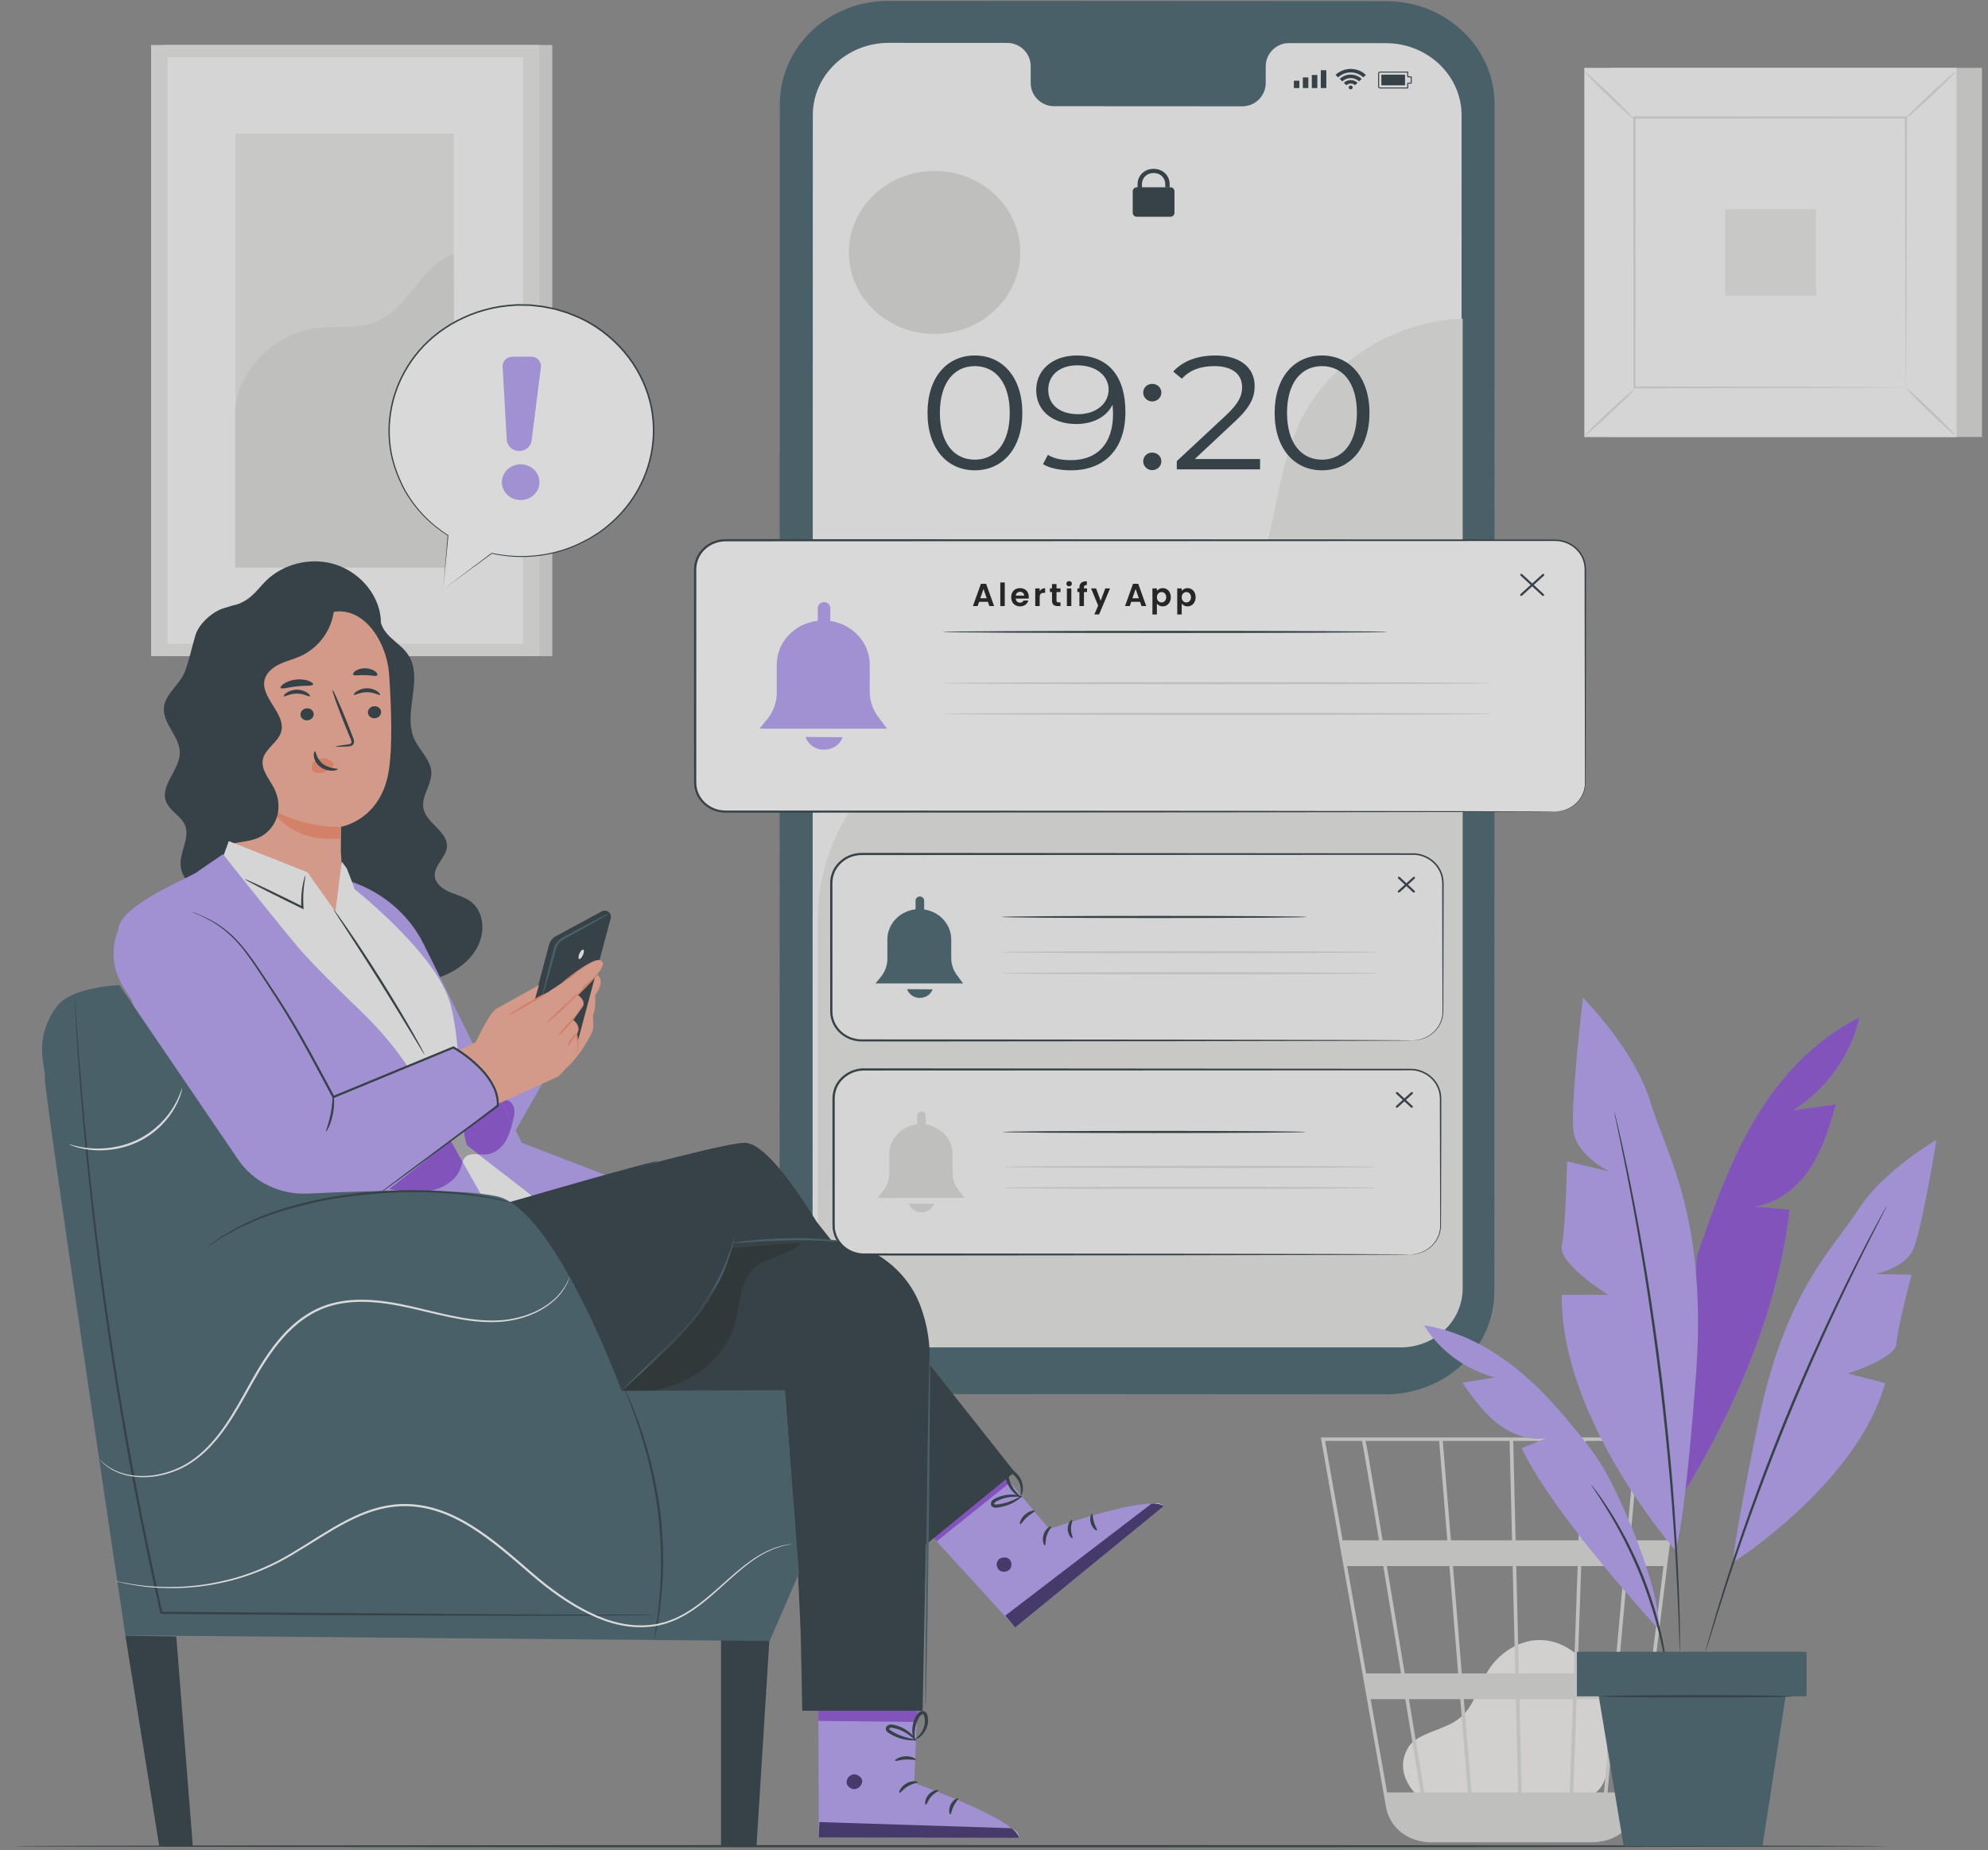<svg width="187" height="174" viewBox="0 0 187 174" fill="none" xmlns="http://www.w3.org/2000/svg">
<rect x="0" y="0" width="187" height="174" fill="#808080" stroke="none"/>
<g opacity="0.7">
<path d="M51.95 61.706H15.428V4.231H51.95V61.706Z" fill="#DADBD8"/>
<path d="M50.735 61.706H14.213V4.231H50.735V61.706Z" fill="#E7E8E5"/>
<path d="M49.18 60.541H15.768V5.397H49.18V60.541Z" fill="#FAFAF9"/>
<path d="M42.675 53.375H22.129V12.562H42.675V53.375Z" fill="#E7E8E5"/>
<path d="M22.129 38.933C22.082 35.12 25.687 31.398 29.658 30.866C31.552 30.612 33.564 30.97 35.333 30.279C38.491 29.049 39.496 25.059 42.675 23.876L42.819 53.375H22.129V38.933Z" fill="#DADBD8"/>
<path d="M186.431 41.097H151.405V6.384H186.431V41.097Z" fill="#DADBD8"/>
<path d="M184.059 41.097H149.033V6.384H184.059V41.097Z" fill="#FAFAF9"/>
<path d="M149.043 41.087H184.048V6.395H149.043V41.087ZM184.07 41.108H149.022V6.374H184.07V41.108Z" fill="#DADBD8"/>
<path d="M179.35 36.431H153.741V11.051H179.35V36.431Z" fill="#FAFAF9"/>
<path d="M153.741 36.599C153.761 36.622 153.518 36.888 153.109 37.298C152.7 37.708 152.125 38.264 151.481 38.867C150.837 39.471 150.245 40.008 149.808 40.39C149.371 40.771 149.09 40.996 149.068 40.976C149.046 40.954 149.287 40.69 149.696 40.28C150.105 39.87 150.682 39.313 151.328 38.708C151.974 38.103 152.567 37.564 153.004 37.183C153.441 36.801 153.721 36.577 153.741 36.599Z" fill="#DADBD8"/>
<path d="M179.35 36.537C179.374 36.518 179.654 36.749 180.085 37.138C180.517 37.527 181.101 38.073 181.736 38.686C182.37 39.298 182.935 39.861 183.337 40.276C183.738 40.691 183.975 40.959 183.953 40.98C183.931 41.001 183.653 40.771 183.221 40.382C182.79 39.993 182.204 39.445 181.568 38.831C180.932 38.217 180.365 37.653 179.964 37.238C179.562 36.822 179.326 36.556 179.35 36.537Z" fill="#DADBD8"/>
<path d="M179.28 11.118C179.26 11.096 179.503 10.83 179.912 10.42C180.321 10.009 180.896 9.454 181.54 8.851C182.184 8.248 182.777 7.71 183.213 7.329C183.65 6.947 183.931 6.721 183.953 6.742C183.975 6.764 183.733 7.028 183.324 7.438C182.916 7.848 182.34 8.405 181.693 9.01C181.047 9.615 180.454 10.154 180.017 10.536C179.58 10.917 179.3 11.141 179.28 11.118Z" fill="#DADBD8"/>
<path d="M153.671 11.181C153.647 11.2 153.368 10.969 152.936 10.58C152.505 10.191 151.921 9.645 151.286 9.032C150.651 8.42 150.086 7.857 149.684 7.442C149.283 7.027 149.046 6.759 149.068 6.738C149.09 6.717 149.368 6.947 149.8 7.336C150.231 7.724 150.817 8.272 151.453 8.887C152.09 9.501 152.656 10.065 153.058 10.48C153.459 10.896 153.695 11.162 153.671 11.181Z" fill="#DADBD8"/>
<path d="M179.28 36.431C179.278 36.429 179.277 36.387 179.275 36.307C179.273 36.221 179.271 36.104 179.269 35.953C179.266 35.635 179.262 35.177 179.258 34.583C179.252 33.381 179.243 31.632 179.231 29.41C179.219 24.965 179.202 18.633 179.181 11.051L179.28 11.145C171.825 11.149 163.07 11.153 153.744 11.158H153.741L153.854 11.051C153.849 20.366 153.843 29.081 153.839 36.43L153.741 36.338C161.394 36.357 167.766 36.374 172.233 36.385C174.465 36.396 176.221 36.404 177.427 36.41C178.023 36.414 178.482 36.418 178.801 36.42C178.953 36.422 179.07 36.424 179.157 36.426C179.237 36.427 179.278 36.429 179.28 36.431C179.282 36.432 179.244 36.434 179.167 36.436C179.083 36.437 178.97 36.439 178.823 36.441C178.508 36.443 178.055 36.447 177.467 36.452C176.266 36.457 174.517 36.465 172.295 36.476C167.812 36.487 161.419 36.504 153.741 36.523L153.644 36.524V36.43C153.639 29.081 153.633 20.366 153.628 11.051V10.943H153.741H153.744C163.07 10.948 171.825 10.953 179.28 10.957H179.38L179.379 11.051C179.358 18.657 179.341 25.011 179.329 29.471C179.318 31.683 179.309 33.425 179.303 34.622C179.298 35.208 179.294 35.66 179.292 35.974C179.289 36.12 179.287 36.234 179.286 36.318C179.284 36.394 179.282 36.432 179.28 36.431Z" fill="#DADBD8"/>
<path d="M170.819 27.803H162.273V19.678H170.819V27.803Z" fill="#E7E8E5"/>
<path d="M133.533 169.052C132.806 168.458 131.182 166.578 132.434 164.39C132.894 163.588 133.869 163.191 134.751 162.838C135.634 162.485 136.561 162.178 137.292 161.587C138.669 160.473 139.049 158.622 139.963 157.136C141.012 155.43 142.972 154.152 145.042 154.241C147.412 154.343 149.389 156.184 150.285 158.283C151.181 160.381 151.213 162.712 151.231 164.977C151.241 166.23 151.183 167.643 150.215 168.489C149.323 169.27 147.979 169.279 146.77 169.244C142.453 169.118 138.135 168.991 133.817 168.866" fill="#F3F2F1"/>
<path d="M156.775 144.86H153.346L154.186 135.511H157.928L156.775 144.86ZM153.848 168.569H151.216L152.004 159.798H154.931L153.848 168.569ZM128.122 135.511C128.257 136.187 128.879 139.865 129.712 144.86H126.293L124.643 135.511H128.122ZM148.824 144.86L149.15 135.511H153.847L153.007 144.86H148.824ZM147.995 168.569L148.301 159.798H151.664L150.876 168.569H147.995ZM132.188 159.798C132.689 162.833 133.182 165.826 133.633 168.569H130.475L128.928 159.798H132.188ZM131.788 157.377H128.501L126.72 147.282H130.115C130.634 150.401 131.209 153.874 131.788 157.377ZM136.336 147.282L137.162 157.377H132.13C131.961 156.353 131.789 155.316 131.618 154.279C131.223 151.896 130.829 149.514 130.457 147.282H136.336ZM136.139 144.86H130.054C129.839 143.569 129.634 142.347 129.45 141.247C128.815 137.467 128.576 136.045 128.444 135.511H135.374L136.139 144.86ZM142.229 144.86H136.478L135.714 135.511H142.002L142.229 144.86ZM142.567 144.86L142.34 135.511H148.812L148.485 144.86H142.567ZM142.87 157.377L142.626 147.282H148.401L148.048 157.377H142.87ZM137.501 157.377L136.676 147.282H142.287L142.532 157.377H137.501ZM138.077 168.569H133.976C133.586 166.201 133.079 163.123 132.53 159.798H137.36L138.077 168.569ZM137.699 159.798H142.591L142.803 168.569H138.416L137.699 159.798ZM143.142 168.569L142.929 159.798H147.963L147.657 168.569H143.142ZM153.129 147.282H156.476L155.229 157.377H152.221L153.129 147.282ZM151.882 157.377H148.386L148.739 147.282H152.789L151.882 157.377ZM158.308 135.188H124.244L130.38 169.974C130.648 171.493 131.804 172.664 133.288 173.071C133.327 173.083 133.368 173.092 133.408 173.102C133.509 173.127 133.607 173.159 133.711 173.176C133.935 173.221 134.168 173.243 134.404 173.252L134.409 173.286L134.575 173.26H134.576H149.759C150.044 173.26 150.323 173.232 150.593 173.181C152.386 172.918 153.82 171.55 154.039 169.781L156.997 145.813L157.13 144.86H157.115L158.286 135.368L158.308 135.188Z" fill="#DADBD8"/>
<path d="M177.697 173.626C177.697 173.682 138.114 173.728 89.299 173.728C40.467 173.728 0.893 173.682 0.893 173.626C0.893 173.569 40.467 173.523 89.299 173.523C138.114 173.523 177.697 173.569 177.697 173.626Z" fill="#17282F"/>
<path d="M130.359 131.131L83.527 131.104C77.894 131.102 73.33 126.758 73.331 121.403L73.354 9.78C73.355 4.421 77.926 0.079 83.562 0.082L130.394 0.108C136.027 0.112 140.591 4.454 140.59 9.809L140.567 121.433C140.566 126.792 135.995 131.134 130.359 131.131Z" fill="#33535F"/>
<path d="M130.345 4.057L121.265 4.052C120.047 4.051 119.059 5.032 119.06 6.242L119.059 7.808C119.059 9.018 118.071 9.998 116.854 9.998L99.155 9.988C97.937 9.987 96.95 9.006 96.95 7.795L96.951 6.229C96.951 5.019 95.964 4.037 94.746 4.037L91.553 4.035L83.606 4.031C79.659 4.028 76.458 7.069 76.457 10.822L76.435 119.775C76.434 123.526 79.63 126.567 83.575 126.569L130.314 126.595C134.261 126.597 137.462 123.557 137.463 119.804L137.485 10.851C137.486 7.1 134.289 4.059 130.345 4.057Z" fill="#FAFAF9"/>
<path d="M122.225 7.591H121.706V8.282H122.225V7.591Z" fill="#17282F"/>
<path d="M123.069 7.282H122.551V8.282H123.069V7.282Z" fill="#17282F"/>
<path d="M123.914 7.051H123.395V8.282H123.914V7.051Z" fill="#17282F"/>
<path d="M124.759 6.604H124.24V8.282H124.759V6.604Z" fill="#17282F"/>
<path d="M132.374 6.821H129.814C129.764 6.821 129.725 6.859 129.725 6.908V8.139C129.725 8.187 129.766 8.226 129.816 8.226H132.374V7.821L132.421 7.775H132.7V7.273H132.421L132.374 7.227V6.821ZM132.421 8.317H129.816C129.714 8.317 129.629 8.238 129.629 8.139V6.908C129.629 6.81 129.713 6.731 129.814 6.731H132.421L132.455 6.744L132.469 6.776V7.182H132.748L132.795 7.227V7.821L132.748 7.866H132.469V8.272L132.421 8.317Z" fill="#17282F"/>
<path d="M129.938 8.024V7.024H132.161V8.024H129.938Z" fill="#17282F"/>
<path d="M127.243 8.222C127.243 8.122 127.158 8.041 127.053 8.041C126.947 8.041 126.862 8.122 126.862 8.222C126.862 8.322 126.947 8.403 127.053 8.403C127.158 8.403 127.243 8.322 127.243 8.222Z" fill="#17282F"/>
<path d="M126.403 7.786L126.646 8.017C126.751 7.918 126.894 7.857 127.053 7.857C127.211 7.857 127.355 7.918 127.459 8.017L127.702 7.786C127.536 7.628 127.306 7.53 127.053 7.53C126.799 7.53 126.57 7.628 126.403 7.786Z" fill="#17282F"/>
<path d="M127.053 7.015C126.651 7.015 126.285 7.17 126.021 7.422L126.264 7.653C126.466 7.461 126.745 7.342 127.053 7.342C127.361 7.342 127.64 7.461 127.842 7.653L128.085 7.422C127.821 7.17 127.456 7.015 127.053 7.015Z" fill="#17282F"/>
<path d="M125.625 7.046L125.868 7.277C126.172 6.989 126.591 6.81 127.053 6.81C127.514 6.81 127.934 6.989 128.237 7.277L128.48 7.046C128.115 6.699 127.609 6.483 127.053 6.483C126.496 6.483 125.991 6.699 125.625 7.046Z" fill="#17282F"/>
<path d="M110.086 20.386H106.94C106.724 20.386 106.55 20.22 106.55 20.015V17.982C106.55 17.777 106.724 17.611 106.94 17.611H110.086C110.302 17.611 110.477 17.777 110.477 17.982V20.015C110.477 20.22 110.302 20.386 110.086 20.386Z" fill="#17282F"/>
<path d="M107.416 17.793H107.004V17.33C107.004 16.503 107.653 15.879 108.513 15.879C109.374 15.879 110.023 16.503 110.023 17.33V17.626H109.61V17.33C109.61 16.717 109.149 16.272 108.513 16.272C107.878 16.272 107.416 16.717 107.416 17.33V17.793Z" fill="#17282F"/>
<path d="M76.926 86.334C76.918 79.308 81.227 72.427 87.727 69.085C92.283 66.743 97.556 66.121 102.603 65.02C107.651 63.918 112.88 62.098 116.001 58.17C120.219 52.863 119.413 45.32 122.456 39.331C125.207 33.916 131.264 30.167 137.586 29.967V121.171C137.586 124.235 134.974 126.718 131.752 126.718H82.76C79.538 126.718 76.926 124.235 76.926 121.171V86.334Z" fill="#E7E8E5"/>
<path d="M94.982 38.831C94.982 35.995 93.642 34.432 91.696 34.432C89.749 34.432 88.409 35.995 88.409 38.831C88.409 41.668 89.749 43.23 91.696 43.23C93.642 43.23 94.982 41.668 94.982 38.831ZM87.245 38.831C87.245 35.449 89.112 33.432 91.696 33.432C94.28 33.432 96.163 35.449 96.163 38.831C96.163 42.214 94.28 44.231 91.696 44.231C89.112 44.231 87.245 42.214 87.245 38.831Z" fill="#17282F"/>
<path d="M104.282 36.632C104.282 35.464 103.261 34.357 101.331 34.357C99.719 34.357 98.603 35.252 98.603 36.662C98.603 38.058 99.688 38.953 101.411 38.953C103.118 38.953 104.282 37.952 104.282 36.632ZM105.862 38.74C105.862 42.35 103.788 44.231 100.757 44.231C99.751 44.231 98.81 44.064 98.108 43.654L98.571 42.775C99.145 43.139 99.911 43.275 100.741 43.275C103.15 43.275 104.697 41.804 104.697 38.922C104.697 38.68 104.681 38.377 104.649 38.058C104.091 39.226 102.783 39.878 101.235 39.878C99.017 39.878 97.47 38.634 97.47 36.693C97.47 34.706 99.113 33.432 101.283 33.432C104.251 33.432 105.862 35.388 105.862 38.74Z" fill="#17282F"/>
<path d="M107.536 43.382C107.536 42.912 107.919 42.563 108.381 42.563C108.844 42.563 109.243 42.912 109.243 43.382C109.243 43.852 108.844 44.216 108.381 44.216C107.919 44.216 107.536 43.852 107.536 43.382ZM107.536 36.92C107.536 36.45 107.919 36.101 108.381 36.101C108.844 36.101 109.243 36.45 109.243 36.92C109.243 37.39 108.844 37.754 108.381 37.754C107.919 37.754 107.536 37.39 107.536 36.92Z" fill="#17282F"/>
<path d="M118.528 43.169V44.14H110.694V43.366L115.337 39.044C116.597 37.861 116.837 37.148 116.837 36.42C116.837 35.191 115.927 34.432 114.22 34.432C112.912 34.432 111.907 34.812 111.173 35.616L110.359 34.948C111.221 33.977 112.609 33.432 114.316 33.432C116.581 33.432 118.017 34.523 118.017 36.298C118.017 37.315 117.682 38.225 116.182 39.62L112.385 43.169H118.528Z" fill="#17282F"/>
<path d="M127.636 38.831C127.636 35.995 126.296 34.432 124.35 34.432C122.403 34.432 121.063 35.995 121.063 38.831C121.063 41.668 122.403 43.23 124.35 43.23C126.296 43.23 127.636 41.668 127.636 38.831ZM119.898 38.831C119.898 35.449 121.765 33.432 124.35 33.432C126.934 33.432 128.817 35.449 128.817 38.831C128.817 42.214 126.934 44.231 124.35 44.231C121.765 44.231 119.898 42.214 119.898 38.831Z" fill="#17282F"/>
<path d="M95.971 23.741C95.971 27.974 92.361 31.406 87.908 31.406C83.456 31.406 79.846 27.974 79.846 23.741C79.846 19.507 83.456 16.076 87.908 16.076C92.361 16.076 95.971 19.507 95.971 23.741Z" fill="#DADBD8"/>
<path d="M44.18 84.716C43.599 84.319 42.88 84.159 42.233 83.868C41.586 83.577 40.957 83.069 40.897 82.391C40.809 81.389 41.974 80.632 42.042 79.629C42.138 78.216 40.127 77.442 39.832 76.054C39.587 74.901 40.618 73.813 40.573 72.638C40.529 71.466 39.461 70.586 38.972 69.509C37.836 67.007 39.932 63.779 38.345 61.508C37.918 60.899 37.276 60.459 36.733 59.94C36.189 59.421 35.716 58.744 35.781 58.014L32.8 56.726C31.802 55.276 29.538 55.22 27.836 55.838C26.133 56.457 24.638 57.57 22.869 57.986C22.01 58.187 22.133 56.977 21.267 57.145C20.128 57.365 18.727 58.633 18.402 59.684C18.054 60.812 17.812 62.057 17.391 63.162C16.926 64.383 15.548 65.236 15.42 66.528C15.27 68.037 16.91 69.265 16.912 70.781C16.915 72.411 15.022 73.868 15.625 75.394C15.97 76.266 17.029 76.734 17.397 77.597C17.906 78.79 16.895 80.097 16.987 81.381C17.079 82.649 18.199 83.603 19.261 84.375C23.324 87.327 27.812 89.788 32.649 91.369C34.741 92.052 36.945 92.574 39.148 92.383C41.35 92.193 43.567 91.191 44.721 89.397C45.668 87.922 45.656 85.724 44.18 84.716Z" fill="#17282F"/>
<path d="M35.662 57.308C35.122 55.261 33.358 53.548 31.216 52.993C29.074 52.438 26.64 53.061 25.081 54.563C24.445 55.176 23.941 55.925 23.19 56.405C22.342 56.948 22.218 56.789 21.267 57.145C20.316 57.501 18.575 60.019 18.604 60.99L18.128 65.249C18.166 66.246 19.515 66.808 20.507 66.483C21.5 66.157 22.159 65.275 22.684 64.41C23.209 63.546 23.701 62.612 24.56 62.037C25.985 61.085 27.915 61.412 29.621 61.744C31.326 62.076 33.3 62.313 34.631 61.246C35.778 60.327 36.028 58.691 35.662 57.308Z" fill="#17282F"/>
<path d="M36.6 63.387C36.41 60.615 34.469 57.217 31.564 57.516L22.496 59.715C21.614 59.806 20.951 60.523 20.97 61.367L21.99 82.167L21.927 82.18C21.927 82.18 25.616 89.614 31.613 87.821C32.801 87.466 31.722 84.662 31.958 83.39L32.019 83.397C32.022 83.246 32.024 83.106 32.026 82.962C32.223 81.494 32.061 80.106 32.061 80.106C32.078 78.426 32.076 77.738 32.077 77.754C32.077 77.754 35.802 77.157 36.563 72.534C36.941 70.235 36.811 66.467 36.6 63.387Z" fill="#F8A58D"/>
<path d="M35.85 66.949C35.862 67.262 35.594 67.53 35.25 67.548C34.907 67.566 34.619 67.328 34.606 67.015C34.594 66.702 34.862 66.434 35.205 66.416C35.549 66.397 35.837 66.636 35.85 66.949Z" fill="#17282F"/>
<path d="M35.744 65.349C35.667 65.427 35.194 65.096 34.523 65.099C33.853 65.093 33.362 65.422 33.289 65.344C33.253 65.309 33.331 65.17 33.545 65.021C33.756 64.873 34.116 64.728 34.533 64.729C34.951 64.73 35.303 64.876 35.506 65.025C35.712 65.175 35.782 65.315 35.744 65.349Z" fill="#17282F"/>
<path d="M29.509 67.147C29.521 67.46 29.252 67.728 28.909 67.746C28.566 67.765 28.277 67.526 28.265 67.213C28.253 66.9 28.521 66.632 28.864 66.614C29.208 66.595 29.496 66.834 29.509 67.147Z" fill="#17282F"/>
<path d="M29.151 65.482C29.073 65.56 28.6 65.228 27.929 65.232C27.259 65.226 26.768 65.555 26.695 65.477C26.659 65.442 26.736 65.303 26.951 65.154C27.162 65.005 27.522 64.861 27.939 64.862C28.358 64.863 28.709 65.009 28.912 65.158C29.118 65.308 29.189 65.447 29.151 65.482Z" fill="#17282F"/>
<path d="M31.596 70.207C31.593 70.171 32.01 70.101 32.685 70.018C32.857 70.001 33.019 69.968 33.047 69.857C33.087 69.739 33.016 69.564 32.932 69.374C32.77 68.981 32.6 68.568 32.422 68.135C31.715 66.371 31.202 64.92 31.277 64.894C31.352 64.867 31.986 66.276 32.694 68.04C32.864 68.475 33.027 68.89 33.182 69.287C33.248 69.471 33.36 69.681 33.273 69.925C33.227 70.047 33.101 70.136 32.991 70.164C32.882 70.196 32.785 70.198 32.701 70.203C32.021 70.239 31.599 70.243 31.596 70.207Z" fill="#17282F"/>
<path d="M32.077 77.754C32.077 77.754 28.807 77.961 25.563 76.116C25.563 76.116 27.15 79.287 32.014 78.844L32.077 77.754Z" fill="#F68260"/>
<path d="M31.316 71.745C31.074 71.442 30.651 71.276 30.232 71.32C29.941 71.35 29.647 71.485 29.471 71.71C29.294 71.936 29.258 72.256 29.419 72.471C29.601 72.712 29.979 72.768 30.299 72.68C30.619 72.593 30.894 72.392 31.155 72.192C31.227 72.136 31.301 72.079 31.346 72.003C31.391 71.927 31.401 71.828 31.345 71.765" fill="#F68260"/>
<path d="M29.623 70.652C29.732 70.646 29.735 71.339 30.36 71.829C30.983 72.32 31.759 72.241 31.765 72.337C31.775 72.381 31.592 72.472 31.265 72.481C30.943 72.493 30.474 72.395 30.092 72.096C29.711 71.795 29.546 71.394 29.521 71.11C29.492 70.82 29.573 70.649 29.623 70.652Z" fill="#17282F"/>
<path d="M29.45 64.365C29.384 64.538 28.714 64.458 27.927 64.549C27.138 64.626 26.504 64.847 26.399 64.692C26.353 64.617 26.463 64.454 26.719 64.285C26.973 64.117 27.379 63.957 27.851 63.906C28.323 63.856 28.756 63.927 29.043 64.036C29.332 64.147 29.478 64.283 29.45 64.365Z" fill="#17282F"/>
<path d="M35.494 63.504C35.376 63.649 34.913 63.5 34.358 63.494C33.802 63.47 33.332 63.594 33.223 63.442C33.175 63.369 33.249 63.224 33.454 63.086C33.657 62.949 33.995 62.837 34.377 62.847C34.759 62.857 35.09 62.988 35.284 63.136C35.481 63.284 35.545 63.434 35.494 63.504Z" fill="#17282F"/>
<path d="M31.404 56.334L30.992 55.833C28.188 56.137 25.429 56.807 22.814 57.817C21.769 58.221 20.71 58.705 19.995 59.535C19.011 60.678 18.854 62.253 18.742 63.726C18.316 69.334 17.963 75.11 19.82 80.448C20.266 79.765 21.14 79.458 21.97 79.306C22.801 79.153 23.672 79.102 24.424 78.735C25.249 78.334 25.853 77.566 26.084 76.712C26.316 75.859 26.186 74.931 25.784 74.138C25.333 73.249 24.528 72.391 24.725 71.422C24.931 70.408 26.156 69.827 26.444 68.831C26.94 67.109 24.398 65.564 24.913 63.847C25.103 63.213 25.685 62.75 26.306 62.457C26.926 62.163 27.606 61.998 28.235 61.721C30.332 60.795 31.672 58.517 31.404 56.334Z" fill="#17282F"/>
<path d="M55.943 91.567L50.258 99.979C50.258 99.979 50.891 100.976 52.257 100.921C53.624 100.867 55.507 97.618 55.731 96.96C55.955 96.303 55.65 95.67 55.855 95.233C56.06 94.796 55.978 93.593 55.978 93.593C55.947 93.662 57.206 92.061 55.943 91.567Z" fill="#F8A58D"/>
<path d="M48.688 99.974L51.65 88.839C51.739 88.505 51.967 88.22 52.282 88.05L56.586 85.717C56.847 85.575 57.179 85.643 57.356 85.875C57.459 86.01 57.493 86.181 57.45 86.343L54.313 98.064L48.688 99.974Z" fill="#17282F"/>
<path d="M47.193 108.605L54.072 96.528L51.482 93.336L41.802 100.322L44.338 106.959L47.193 108.605Z" fill="#AF98F5"/>
<path d="M54.155 99.146C54.135 99.136 54.248 98.979 54.287 98.648C54.333 98.323 54.308 97.829 54.143 97.254L54.135 97.225L54.151 97.199C54.258 97.022 54.31 96.797 54.23 96.579C54.157 96.362 53.971 96.158 53.751 96.01L53.675 95.96L53.726 95.887C53.97 95.541 54.231 95.171 54.505 94.781C54.57 94.685 54.658 94.579 54.686 94.496C54.719 94.405 54.707 94.304 54.663 94.205C54.575 94.007 54.381 93.826 54.181 93.687L54.084 93.62L54.162 93.535C54.374 93.306 54.608 93.079 54.845 92.848C55.255 92.433 55.649 92.025 55.979 91.604C56.138 91.392 56.296 91.182 56.4 90.963C56.456 90.856 56.491 90.745 56.503 90.644C56.513 90.541 56.461 90.485 56.399 90.472L56.374 90.468H56.374C56.274 90.441 56.117 90.477 55.985 90.525C55.849 90.573 55.718 90.634 55.591 90.695C55.338 90.822 55.105 90.957 54.887 91.089C54.454 91.355 54.085 91.606 53.782 91.813C53.502 92.008 53.269 92.171 53.079 92.303C52.915 92.416 52.826 92.475 52.819 92.466C52.812 92.459 52.889 92.385 53.04 92.258C53.192 92.13 53.418 91.948 53.712 91.726C54.007 91.505 54.368 91.241 54.799 90.962C55.016 90.823 55.249 90.681 55.507 90.546C55.637 90.48 55.772 90.414 55.92 90.359C56.068 90.311 56.225 90.247 56.437 90.294L56.413 90.29C56.611 90.303 56.723 90.512 56.701 90.651C56.688 90.794 56.644 90.924 56.584 91.043C56.471 91.286 56.31 91.501 56.147 91.722C55.811 92.156 55.414 92.571 55.001 92.988C54.764 93.22 54.528 93.447 54.32 93.671L54.301 93.519C54.532 93.684 54.737 93.869 54.856 94.129C54.913 94.258 54.934 94.416 54.882 94.557C54.824 94.703 54.744 94.782 54.676 94.884C54.394 95.273 54.126 95.643 53.875 95.989L53.851 95.865C54.105 96.043 54.302 96.266 54.389 96.531C54.481 96.797 54.405 97.076 54.277 97.27L54.284 97.216C54.436 97.82 54.438 98.324 54.367 98.66C54.333 98.829 54.279 98.953 54.237 99.034C54.189 99.111 54.161 99.15 54.155 99.146Z" fill="#F68260"/>
<path d="M57.356 85.875C57.363 85.887 57.237 85.971 57.001 86.113C56.767 86.254 56.422 86.453 55.995 86.695C55.551 86.943 55.044 87.227 54.489 87.536C54.202 87.693 53.904 87.857 53.595 88.026C53.285 88.192 52.953 88.352 52.696 88.586C52.437 88.814 52.333 89.146 52.243 89.47C52.154 89.797 52.067 90.114 51.984 90.418C51.817 91.009 51.665 91.549 51.532 92.022C51.4 92.478 51.29 92.846 51.209 93.099C51.129 93.352 51.077 93.49 51.063 93.487C51.048 93.483 51.072 93.338 51.128 93.079C51.184 92.82 51.272 92.447 51.385 91.986C51.505 91.51 51.642 90.966 51.792 90.372C51.871 90.067 51.954 89.749 52.039 89.42C52.126 89.095 52.239 88.713 52.546 88.439C52.841 88.174 53.182 88.016 53.493 87.85C53.804 87.685 54.104 87.525 54.392 87.372C54.955 87.076 55.469 86.806 55.92 86.57C56.356 86.344 56.712 86.164 56.96 86.044C57.207 85.924 57.348 85.863 57.356 85.875Z" fill="#33535F"/>
<path d="M54.504 89.683C54.397 89.925 54.385 90.151 54.476 90.188C54.568 90.224 54.729 90.057 54.836 89.815C54.942 89.572 54.955 89.346 54.863 89.31C54.772 89.274 54.611 89.441 54.504 89.683Z" fill="white"/>
<path d="M33.082 82.93C36.068 83.955 38.504 86.065 39.855 88.796L49.091 107.474L57.045 110.541L50.041 112.46L43.802 108.111L33.082 82.93Z" fill="#AF98F5"/>
<path d="M50.041 112.46L46.69 114.916L29.972 98.567L20.415 82.154L21.52 79.102L28.909 82.028L31.555 85.746L32.145 81.027L32.619 81.666L33.391 83.654C33.391 83.654 40.646 89.393 42.212 93.943C43.518 97.741 43.109 105.588 43.905 107.72L50.041 112.46Z" fill="#FAFAF9"/>
<path d="M18.625 81.941C18.513 82.261 11.479 84.947 11.143 87.289C10.807 89.632 16.198 107.738 16.198 107.738L24.744 114.916H46.69L39.728 102.524C38.227 99.853 36.332 97.4 34.095 95.245C32.034 93.261 29.541 90.805 28.258 89.339C26.867 87.751 20.97 80.335 20.97 80.335L18.625 81.941Z" fill="#AF98F5"/>
<path d="M23.028 82.683C23.042 82.658 23.516 82.862 24.272 83.213C25.027 83.564 26.064 84.062 27.204 84.622C27.656 84.847 28.092 85.064 28.496 85.264L28.348 85.357C28.29 84.466 28.38 83.701 28.487 83.171C28.594 82.639 28.708 82.338 28.728 82.344C28.754 82.35 28.683 82.659 28.612 83.189C28.541 83.718 28.481 84.472 28.551 85.344L28.565 85.516L28.402 85.436C27.997 85.239 27.559 85.026 27.105 84.804C25.966 84.243 24.939 83.726 24.202 83.342C23.464 82.958 23.015 82.708 23.028 82.683Z" fill="#17282F"/>
<path d="M39.945 99.198C39.932 99.204 39.807 99.015 39.594 98.667C39.363 98.287 39.062 97.789 38.699 97.189C37.946 95.94 36.9 94.217 35.718 92.331C34.534 90.444 33.437 88.751 32.639 87.527C32.257 86.938 31.94 86.449 31.697 86.075C31.477 85.731 31.361 85.537 31.373 85.53C31.386 85.522 31.526 85.701 31.767 86.032C32.01 86.363 32.352 86.847 32.767 87.449C33.599 88.654 34.717 90.337 35.902 92.226C37.086 94.115 38.112 95.85 38.831 97.119C39.191 97.753 39.476 98.269 39.667 98.629C39.858 98.989 39.958 99.191 39.945 99.198Z" fill="#17282F"/>
<path d="M48.187 105.646L47.121 103.491C47.232 103.46 47.344 103.441 47.455 103.441C47.575 103.441 47.694 103.463 47.81 103.513C48.147 103.657 48.34 104.01 48.381 104.358C48.422 104.706 48.336 105.055 48.25 105.396C48.23 105.479 48.209 105.563 48.187 105.646Z" fill="#8340D4"/>
<path d="M45.526 108.579C45.383 108.579 45.237 108.57 45.091 108.561C45.056 108.558 45.02 108.556 44.985 108.554L43.905 107.72C43.75 107.306 43.642 106.677 43.556 105.903C44.452 105.22 45.362 104.555 46.294 103.917C46.543 103.746 46.83 103.573 47.121 103.491L48.187 105.646C48.031 106.254 47.852 106.862 47.512 107.394C47.125 108.001 46.488 108.506 45.745 108.57C45.673 108.577 45.6 108.579 45.526 108.579Z" fill="#8340D4"/>
<path d="M43.512 109.259L42.215 106.951C42.659 106.597 43.106 106.248 43.557 105.903C43.642 106.677 43.751 107.306 43.905 107.72L44.985 108.554C44.875 108.547 44.766 108.542 44.659 108.542C44.339 108.542 44.041 108.59 43.807 108.794C43.664 108.921 43.577 109.083 43.512 109.259Z" fill="#A4A6A5"/>
<path d="M36.09 112.128C38.104 110.375 40.122 108.618 42.215 106.951L43.512 109.259C43.441 109.447 43.396 109.65 43.332 109.839C42.933 111.01 41.687 111.771 40.417 112.001C40.019 112.073 39.618 112.102 39.215 112.102C38.331 112.102 37.44 111.961 36.564 111.82L36.09 112.128Z" fill="#8340D4"/>
<path d="M44.761 97.998C44.761 97.998 46.019 95.252 46.69 94.871C47.362 94.49 50.698 92.641 50.698 92.641L50.268 94.15L53.529 91.998C53.931 91.741 56.26 89.729 56.673 90.514C56.97 91.079 55.068 92.569 54.814 92.901C54.177 93.73 54.388 93.653 54.388 93.653C54.388 93.653 55.079 94.048 54.732 94.634C54.385 95.22 53.801 95.938 53.801 95.938C53.801 95.938 54.709 96.246 54.179 97.367C54.179 97.367 54.42 97.97 54.27 98.807C54.121 99.643 52.53 101.234 52.53 101.234L44.592 104.828L41.391 99.663L44.761 97.998Z" fill="#F8A58D"/>
<path d="M26.275 92.836L31.365 103.168L42.654 98.506C42.654 98.506 47.339 101.105 46.69 103.944L36.519 111.887C34.594 113.391 32.104 114.079 29.63 113.792H29.63C26.974 113.482 24.595 112.078 23.125 109.952L15.763 99.299L11.647 92.903C10.329 90.856 10.329 88.219 11.819 86.282C12.226 85.754 12.71 85.311 13.273 84.985C15.111 83.921 20.572 83.46 26.275 92.836Z" fill="#AF98F5"/>
<path d="M51.313 93.432C51.342 93.478 50.6 93.964 49.655 94.518C48.71 95.073 47.921 95.486 47.892 95.441C47.862 95.395 48.605 94.91 49.55 94.355C50.494 93.801 51.284 93.388 51.313 93.432Z" fill="#F68260"/>
<path d="M54.494 93.338C54.532 93.377 53.868 94.058 53.012 94.859C52.155 95.66 51.428 96.281 51.389 96.244C51.349 96.207 52.012 95.526 52.871 94.723C53.729 93.92 54.456 93.3 54.494 93.338Z" fill="#F68260"/>
<path d="M54.069 95.666C54.111 95.7 53.8 96.113 53.373 96.589C52.947 97.065 52.568 97.423 52.525 97.388C52.483 97.354 52.794 96.941 53.22 96.466C53.647 95.99 54.026 95.632 54.069 95.666Z" fill="#F68260"/>
<path d="M54.214 97.235C54.256 97.27 54.081 97.525 53.857 97.829C53.633 98.133 53.442 98.377 53.393 98.352C53.344 98.327 53.462 98.034 53.693 97.72C53.923 97.406 54.173 97.2 54.214 97.235Z" fill="#F68260"/>
<path d="M34.784 112.912L34.836 112.864C34.879 112.83 34.932 112.788 34.998 112.736C35.152 112.617 35.365 112.454 35.637 112.245C36.212 111.812 37.036 111.192 38.078 110.407C40.195 108.828 43.198 106.59 46.781 103.919L46.745 103.987C46.746 103.46 46.648 102.921 46.425 102.405C46.191 101.895 45.87 101.407 45.488 100.95C44.705 100.05 43.711 99.248 42.601 98.592L42.695 98.597C40.826 99.37 38.864 100.181 36.85 101.014C34.984 101.784 33.163 102.536 31.407 103.26L31.316 103.298L31.271 103.214C29.772 100.412 28.391 97.774 26.987 95.484C26.292 94.335 25.6 93.269 24.95 92.28C24.299 91.291 23.704 90.369 23.098 89.577C21.912 87.967 20.579 86.983 19.581 86.476C19.337 86.339 19.111 86.234 18.915 86.144C18.721 86.049 18.552 85.98 18.415 85.925C18.287 85.871 18.185 85.829 18.107 85.796C18.038 85.765 18.003 85.749 18.004 85.746C18.004 85.746 18.606 85.909 19.617 86.415C20.12 86.669 20.72 87.025 21.34 87.534C21.966 88.037 22.593 88.706 23.208 89.5C23.826 90.293 24.43 91.213 25.087 92.198C25.745 93.184 26.444 94.248 27.146 95.396C28.564 97.686 29.956 100.325 31.459 103.123L31.323 103.076C33.078 102.351 34.899 101.598 36.765 100.827C38.779 99.996 40.742 99.186 42.612 98.414L42.662 98.394L42.706 98.419C43.844 99.095 44.843 99.905 45.644 100.83C46.035 101.299 46.364 101.802 46.606 102.334C46.836 102.872 46.939 103.439 46.934 103.994L46.933 104.035L46.897 104.061C43.294 106.708 40.276 108.926 38.146 110.491C37.09 111.259 36.255 111.866 35.673 112.289C35.394 112.489 35.175 112.645 35.016 112.758C34.947 112.806 34.891 112.845 34.845 112.876C34.806 112.901 34.786 112.914 34.784 112.912Z" fill="#17282F"/>
<path d="M30.679 106.417C30.62 106.393 30.932 105.655 31.11 104.7C31.295 103.745 31.275 102.951 31.339 102.948C31.393 102.941 31.512 103.752 31.321 104.736C31.137 105.721 30.727 106.441 30.679 106.417Z" fill="#17282F"/>
<path d="M92.792 136.768L98.704 143.809C98.704 143.809 108.218 140.461 109.444 141.661L95.495 153.05L85.81 142.438L92.792 136.768Z" fill="#AF98F5"/>
<path d="M94.441 147.817C94.296 147.817 94.153 147.778 94.036 147.696C93.758 147.501 93.675 147.101 93.836 146.813C93.927 146.592 94.209 146.472 94.48 146.472C94.609 146.472 94.735 146.499 94.838 146.555C95.157 146.73 95.229 147.262 95.017 147.549C94.888 147.723 94.664 147.817 94.441 147.817Z" fill="#2D1D61"/>
<path d="M109.444 141.661C109.266 141.488 108.917 141.409 108.448 141.402C108.535 141.387 108.649 141.372 108.771 141.372C109.018 141.372 109.295 141.431 109.444 141.661Z" fill="white"/>
<path d="M95.495 153.05L94.562 151.943L108.285 141.438C108.285 141.438 108.349 141.42 108.448 141.402C108.917 141.409 109.266 141.488 109.444 141.661L95.495 153.05Z" fill="#2D1D61"/>
<path d="M98.869 143.558C98.925 143.624 98.611 143.931 98.464 144.413C98.304 144.891 98.385 145.313 98.299 145.338C98.224 145.377 97.976 144.907 98.165 144.327C98.349 143.745 98.83 143.486 98.869 143.558Z" fill="#17282F"/>
<path d="M100.852 142.938C100.924 142.988 100.729 143.339 100.745 143.802C100.746 144.265 100.955 144.609 100.885 144.661C100.831 144.724 100.44 144.383 100.432 143.807C100.418 143.231 100.795 142.877 100.852 142.938Z" fill="#17282F"/>
<path d="M103.186 143.924C103.137 143.989 102.75 143.742 102.604 143.245C102.455 142.749 102.65 142.346 102.728 142.377C102.814 142.398 102.779 142.758 102.905 143.165C103.021 143.574 103.248 143.863 103.186 143.924Z" fill="#17282F"/>
<path d="M97.335 142.095C97.359 142.177 96.966 142.343 96.603 142.682C96.234 143.014 96.045 143.381 95.96 143.355C95.878 143.341 95.954 142.862 96.387 142.468C96.816 142.071 97.322 142.017 97.335 142.095Z" fill="#17282F"/>
<path d="M88.09 144.936L87.127 143.887L87.127 143.881L88.09 144.936Z" fill="#A7A9A8"/>
<path d="M88.107 144.955L88.09 144.936L87.127 143.881L87.128 143.848L93.961 138.164L95.016 139.417L88.107 144.955Z" fill="#8340D4"/>
<path d="M96.114 140.695C96.139 140.721 95.906 140.981 95.413 141.262C95.167 141.401 94.854 141.541 94.489 141.645C94.306 141.697 94.11 141.74 93.905 141.77C93.805 141.784 93.693 141.806 93.553 141.786C93.416 141.78 93.218 141.644 93.21 141.467C93.19 141.307 93.276 141.16 93.375 141.076C93.475 140.988 93.576 140.94 93.668 140.896C93.856 140.805 94.046 140.735 94.231 140.683C94.601 140.581 94.949 140.55 95.238 140.559C95.819 140.58 96.148 140.731 96.136 140.763C96.124 140.81 95.784 140.735 95.242 140.769C94.972 140.786 94.653 140.837 94.317 140.944C94.15 140.999 93.979 141.068 93.81 141.154C93.629 141.238 93.502 141.339 93.521 141.433C93.529 141.468 93.535 141.479 93.603 141.495C93.67 141.507 93.763 141.495 93.862 141.482C94.054 141.458 94.238 141.423 94.412 141.381C94.759 141.298 95.062 141.186 95.309 141.076C95.805 140.856 96.084 140.659 96.114 140.695Z" fill="#17282F"/>
<path d="M96.109 140.861C96.094 140.89 95.749 140.768 95.346 140.369C95.146 140.171 94.941 139.9 94.784 139.564C94.707 139.396 94.642 139.212 94.598 139.016C94.561 138.818 94.502 138.561 94.74 138.316C94.874 138.199 95.081 138.208 95.2 138.263C95.327 138.315 95.406 138.385 95.491 138.448C95.657 138.583 95.791 138.737 95.896 138.896C96.107 139.213 96.197 139.548 96.217 139.825C96.255 140.391 96.041 140.701 96.015 140.683C95.963 140.67 96.087 140.351 95.998 139.85C95.954 139.603 95.851 139.314 95.655 139.046C95.558 138.912 95.438 138.783 95.296 138.672C95.147 138.549 94.988 138.481 94.945 138.541C94.875 138.596 94.853 138.799 94.898 138.958C94.934 139.135 94.987 139.303 95.05 139.459C95.179 139.77 95.348 140.031 95.513 140.232C95.846 140.637 96.138 140.82 96.109 140.861Z" fill="#17282F"/>
<path d="M86.366 158.473L85.999 167.686C85.999 167.686 95.725 171.134 95.831 172.843L77.018 172.807L76.971 158.431L86.366 158.473Z" fill="#AF98F5"/>
<path d="M80.361 168.26C80.04 168.26 79.723 168.034 79.65 167.732C79.572 167.405 79.788 167.043 80.115 166.921C80.186 166.886 80.264 166.87 80.344 166.87C80.644 166.87 80.975 167.091 81.073 167.357C81.198 167.696 80.88 168.154 80.514 168.242C80.463 168.254 80.412 168.26 80.361 168.26Z" fill="#2D1D61"/>
<path d="M95.831 172.843C95.816 172.596 95.6 172.313 95.241 172.01C95.478 172.14 95.901 172.436 95.831 172.843Z" fill="white"/>
<path d="M95.831 172.843L77.018 172.807L77.073 171.359L95.09 171.934C95.09 171.934 95.153 171.961 95.241 172.01C95.6 172.313 95.816 172.596 95.831 172.843Z" fill="#2D1D61"/>
<path d="M86.304 167.595C86.301 167.683 85.841 167.721 85.389 168.001C84.929 168.27 84.695 168.648 84.611 168.613C84.525 168.596 84.664 168.074 85.218 167.744C85.769 167.41 86.324 167.515 86.304 167.595Z" fill="#17282F"/>
<path d="M88.276 168.375C88.297 168.46 87.898 168.607 87.585 168.976C87.261 169.336 87.182 169.736 87.091 169.731C87.004 169.745 86.941 169.234 87.339 168.782C87.733 168.327 88.274 168.291 88.276 168.375Z" fill="#17282F"/>
<path d="M89.392 170.622C89.308 170.641 89.181 170.204 89.418 169.727C89.652 169.247 90.085 169.059 90.124 169.131C90.176 169.204 89.896 169.46 89.708 169.855C89.51 170.246 89.483 170.614 89.392 170.622Z" fill="#17282F"/>
<path d="M86.143 165.487C86.104 165.566 85.683 165.445 85.163 165.477C84.644 165.5 84.239 165.665 84.192 165.59C84.138 165.527 84.534 165.204 85.146 165.174C85.757 165.14 86.188 165.418 86.143 165.487Z" fill="#17282F"/>
<path d="M76.982 161.825L76.976 160.891H76.979L76.982 161.825Z" fill="#A7A9A8"/>
<path d="M86.228 161.94L76.982 161.842L76.982 161.825L76.979 160.891H86.268L86.228 161.94Z" fill="#8340D4"/>
<path d="M86.181 163.627C86.182 163.663 85.819 163.716 85.239 163.621C84.95 163.573 84.61 163.482 84.254 163.331C84.075 163.255 83.893 163.165 83.713 163.057C83.626 163.004 83.524 162.95 83.429 162.846C83.327 162.755 83.27 162.523 83.388 162.381C83.484 162.244 83.655 162.185 83.791 162.182C83.929 162.178 84.042 162.205 84.144 162.229C84.353 162.278 84.55 162.344 84.729 162.421C85.089 162.578 85.38 162.775 85.597 162.965C86.033 163.351 86.181 163.677 86.15 163.694C86.108 163.722 85.896 163.449 85.453 163.13C85.231 162.972 84.949 162.809 84.613 162.679C84.445 162.615 84.264 162.56 84.072 162.519C83.873 162.469 83.704 162.467 83.653 162.551C83.634 162.584 83.631 162.597 83.673 162.652C83.716 162.703 83.797 162.753 83.882 162.806C84.048 162.91 84.216 163 84.379 163.078C84.707 163.233 85.021 163.339 85.289 163.411C85.828 163.555 86.183 163.58 86.181 163.627Z" fill="#17282F"/>
<path d="M86.061 163.752C86.028 163.765 85.847 163.452 85.814 162.886C85.799 162.606 85.831 162.266 85.945 161.906C86.003 161.726 86.082 161.543 86.186 161.362C86.296 161.186 86.432 160.949 86.788 160.912C86.974 160.905 87.129 161.044 87.181 161.162C87.243 161.283 87.255 161.387 87.277 161.49C87.311 161.7 87.306 161.904 87.276 162.094C87.216 162.475 87.052 162.791 86.872 163.019C86.503 163.482 86.12 163.585 86.112 163.555C86.081 163.511 86.402 163.343 86.684 162.898C86.823 162.679 86.947 162.39 86.984 162.058C87.003 161.892 87.001 161.716 86.968 161.54C86.939 161.349 86.864 161.196 86.789 161.215C86.696 161.214 86.537 161.357 86.459 161.508C86.362 161.668 86.285 161.832 86.225 161.993C86.106 162.316 86.054 162.626 86.04 162.887C86.013 163.412 86.111 163.739 86.061 163.752Z" fill="#17282F"/>
<path d="M76.826 114.916L95.444 138.439L86.735 145.55L77.77 134.405L76.826 114.916Z" fill="#17282F"/>
<path d="M37.408 116.04C37.408 116.04 67.36 107.366 70.104 107.474C72.848 107.583 78.055 117.002 78.055 117.002L69.646 116.713C67.489 121.745 63.503 126.926 59.015 132.147L41.82 131.386L37.408 116.04Z" fill="#17282F"/>
<path d="M61.891 109.186C61.908 109.24 58.83 110.158 55.016 111.235C51.201 112.313 48.095 113.143 48.078 113.089C48.062 113.035 51.14 112.117 54.955 111.039C58.768 109.962 61.875 109.132 61.891 109.186Z" fill="#17282F"/>
<path d="M68.852 116.561H77.261C81.458 116.561 85.198 119.079 86.591 122.843C87.247 124.614 87.535 126.49 87.44 128.365L86.785 160.891H75.463L75.26 150.496L73.829 130.736L64.028 131.129L58.474 130.801L68.852 116.561Z" fill="#17282F"/>
<path d="M69.102 116.399C69.116 116.403 69.059 116.647 68.943 117.086C68.838 117.529 68.631 118.155 68.348 118.921C68.04 119.677 67.66 120.578 67.099 121.512C66.551 122.451 65.865 123.44 65.052 124.408C63.411 126.337 61.692 127.874 60.478 129.004C59.884 129.547 59.394 129.994 59.026 130.331C58.681 130.643 58.485 130.81 58.475 130.801C58.464 130.791 58.64 130.604 58.966 130.275C59.292 129.945 59.774 129.477 60.371 128.901C61.558 127.745 63.256 126.194 64.884 124.281C66.508 122.364 67.594 120.37 68.206 118.87C68.505 118.116 68.733 117.499 68.863 117.065C69.003 116.633 69.087 116.395 69.102 116.399Z" fill="#33535F"/>
<path d="M79.387 116.781C79.383 116.812 78.801 116.76 77.859 116.71C76.918 116.659 75.615 116.622 74.177 116.651C72.738 116.677 71.437 116.759 70.495 116.82C69.553 116.883 68.97 116.923 68.966 116.894C68.965 116.88 69.108 116.851 69.37 116.812C69.631 116.772 70.011 116.726 70.481 116.676C71.422 116.578 72.727 116.474 74.173 116.447C75.618 116.418 76.928 116.477 77.871 116.567C78.343 116.609 78.722 116.656 78.984 116.697C79.246 116.738 79.389 116.767 79.387 116.781Z" fill="#33535F"/>
<path d="M75.415 154.949C75.408 154.949 75.397 154.855 75.385 154.677C75.373 154.479 75.358 154.221 75.339 153.899C75.306 153.199 75.26 152.228 75.205 151.037C75.093 148.62 74.939 145.281 74.696 141.598C74.451 137.914 74.163 134.583 73.955 132.171C73.854 130.983 73.771 130.014 73.711 129.315C73.687 128.995 73.668 128.736 73.654 128.538C73.643 128.36 73.641 128.267 73.649 128.266C73.656 128.265 73.672 128.358 73.697 128.534C73.722 128.732 73.754 128.989 73.794 129.308C73.871 130.005 73.977 130.973 74.107 132.159C74.354 134.567 74.666 137.898 74.91 141.585C75.154 145.271 75.284 148.613 75.356 151.031C75.384 152.223 75.406 153.196 75.422 153.897C75.425 154.219 75.427 154.477 75.428 154.676C75.427 154.854 75.422 154.948 75.415 154.949Z" fill="#17282F"/>
<path d="M87.457 127.112C87.517 127.113 87.477 134.565 87.368 143.756C87.26 152.95 87.123 160.4 87.064 160.399C87.004 160.399 87.044 152.947 87.153 143.754C87.262 134.563 87.398 127.111 87.457 127.112Z" fill="#33535F"/>
<path d="M78.219 125.896C78.239 125.958 77.06 126.24 75.804 126.981C74.542 127.709 73.743 128.582 73.694 128.536C73.674 128.52 73.847 128.281 74.189 127.944C74.53 127.607 75.05 127.182 75.692 126.806C76.335 126.432 76.969 126.184 77.44 126.048C77.91 125.911 78.213 125.873 78.219 125.896Z" fill="#17282F"/>
<path d="M60.061 130.919C60.068 130.911 60.074 130.903 60.081 130.896L60.31 130.909C60.227 130.914 60.144 130.917 60.061 130.919Z" fill="#A7A9A8"/>
<path d="M59.856 130.921C59.391 130.921 58.928 130.883 58.474 130.804C58.476 130.803 58.477 130.802 58.478 130.801L60.081 130.896C60.074 130.903 60.068 130.911 60.061 130.919C59.993 130.92 59.924 130.921 59.856 130.921Z" fill="#0F191D"/>
<path d="M60.31 130.909L60.081 130.896L58.478 130.801C58.478 130.801 58.478 130.801 58.478 130.801C58.508 130.79 58.701 130.625 59.026 130.331C59.394 129.995 59.884 129.547 60.478 129.004C61.692 127.874 63.41 126.337 65.052 124.408C65.865 123.44 66.551 122.451 67.099 121.512C67.31 121.16 67.496 120.814 67.661 120.478C67.74 120.356 67.815 120.236 67.887 120.118C68.075 119.813 68.407 118.828 68.634 118.119C68.731 117.831 68.812 117.573 68.875 117.35C68.88 117.367 68.932 117.374 69.019 117.374C69.449 117.374 70.741 117.202 71.574 117.158C72.344 117.118 74.366 116.904 75.065 116.904C75.218 116.904 75.308 116.914 75.308 116.938C74.605 117.846 72.247 118.278 71.288 118.957C70.46 119.543 70.006 120.48 69.757 121.418C69.508 122.355 69.432 123.326 69.182 124.263C68.625 126.349 67.178 128.219 65.221 129.379C63.781 130.235 62.04 130.821 60.31 130.909ZM63.093 126.238C64.236 124.98 65.35 123.658 66.295 122.413C65.88 123.03 65.41 123.66 64.883 124.281C64.287 124.982 63.68 125.636 63.093 126.238Z" fill="#0F191D"/>
<path d="M58.478 130.801C59.812 129.665 61.481 128.014 63.093 126.238C63.68 125.636 64.287 124.982 64.883 124.281C65.41 123.66 65.88 123.03 66.296 122.413C66.808 121.738 67.27 121.086 67.661 120.478C67.496 120.814 67.31 121.16 67.099 121.512C66.551 122.451 65.865 123.44 65.052 124.408C63.41 126.337 61.692 127.874 60.478 129.004C59.884 129.547 59.394 129.994 59.026 130.331C58.701 130.624 58.508 130.79 58.478 130.801ZM68.634 118.119C68.774 117.678 68.875 117.344 68.875 117.344C68.874 117.346 68.874 117.348 68.875 117.35C68.812 117.573 68.731 117.831 68.634 118.119Z" fill="#20353D"/>
<path d="M11.796 153.828L14.979 173.626H18.137L16.582 153.903L11.796 153.828Z" fill="#17282F"/>
<path d="M67.823 153.903V173.626H71.158L72.398 153.828L67.823 153.903Z" fill="#17282F"/>
<path d="M11.231 92.641C11.231 92.641 6.771 92.809 5.405 94.588C2.998 97.723 4.351 100.441 4.217 101.368C4.082 102.295 11.796 153.828 11.796 153.828H14.971L72.398 154.332L75.154 147.962L73.829 130.736L58.474 130.801C58.474 130.801 52.188 113.642 46.69 112.495C42.968 111.718 34.224 111.993 28.966 112.252C26.34 112.381 23.843 111.171 22.415 109.072L11.231 92.641Z" fill="#33535F"/>
<path d="M62.128 151.803C62.128 151.803 61.812 151.842 61.201 151.87C60.592 151.887 59.69 151.914 58.526 151.923C56.198 151.953 52.818 151.964 48.607 151.96C40.187 151.954 28.45 151.891 15.179 151.781L15.094 151.78L15.076 151.701C14.838 150.62 14.593 149.512 14.344 148.384C14.106 147.254 13.864 146.106 13.62 144.948C10.737 130.975 9.047 118.173 8.138 108.888C7.682 104.245 7.408 100.48 7.235 97.878C7.16 96.581 7.102 95.572 7.061 94.88C7.045 94.541 7.032 94.282 7.023 94.099C7.016 93.924 7.017 93.834 7.017 93.834C7.017 93.834 7.03 93.923 7.045 94.098C7.059 94.281 7.079 94.54 7.105 94.877C7.154 95.569 7.226 96.577 7.318 97.873C7.517 100.473 7.814 104.235 8.29 108.875C9.236 118.152 10.949 130.944 13.831 144.909C14.074 146.066 14.316 147.214 14.554 148.343C14.802 149.47 15.046 150.579 15.284 151.659L15.181 151.579C28.448 151.676 40.182 151.763 48.608 151.825C52.812 151.836 56.191 151.844 58.526 151.85C59.685 151.843 60.583 151.836 61.2 151.832C61.505 151.832 61.735 151.811 61.891 151.808C62.047 151.802 62.128 151.803 62.128 151.803Z" fill="#17282F"/>
<path d="M61.523 154.236C61.516 154.235 61.524 154.15 61.547 153.991C61.575 153.811 61.611 153.58 61.656 153.296C61.707 152.994 61.769 152.626 61.819 152.195C61.87 151.765 61.951 151.277 61.991 150.733C62.043 150.19 62.101 149.596 62.126 148.955C62.171 148.316 62.173 147.631 62.183 146.911C62.174 145.471 62.093 143.887 61.895 142.236C61.687 140.584 61.381 139.025 61.046 137.62C60.699 136.218 60.325 134.968 59.969 133.931C59.805 133.409 59.619 132.948 59.473 132.538C59.328 132.127 59.188 131.778 59.072 131.493C58.968 131.224 58.883 131.005 58.816 130.834C58.76 130.682 58.733 130.601 58.74 130.598C58.747 130.596 58.787 130.671 58.856 130.818C58.932 130.986 59.03 131.2 59.15 131.464C59.278 131.745 59.43 132.09 59.586 132.498C59.743 132.906 59.939 133.365 60.113 133.886C60.489 134.92 60.88 136.17 61.239 137.577C61.586 138.986 61.9 140.552 62.109 142.212C62.308 143.872 62.383 145.464 62.381 146.911C62.365 147.635 62.357 148.323 62.303 148.965C62.271 149.608 62.204 150.204 62.142 150.748C62.092 151.293 62.001 151.781 61.938 152.211C61.876 152.642 61.803 153.009 61.738 153.309C61.677 153.591 61.628 153.82 61.59 153.999C61.553 154.156 61.531 154.238 61.523 154.236Z" fill="#17282F"/>
<path d="M19.441 117.317C19.437 117.311 19.517 117.247 19.673 117.131C19.849 117.003 20.079 116.836 20.367 116.628C20.52 116.519 20.688 116.398 20.871 116.268C21.064 116.148 21.282 116.03 21.512 115.896C21.976 115.638 22.487 115.31 23.108 115.048C23.413 114.907 23.733 114.759 24.065 114.606C24.397 114.449 24.764 114.335 25.132 114.19C25.505 114.057 25.882 113.895 26.287 113.774C26.692 113.652 27.109 113.527 27.536 113.399C29.256 112.926 31.183 112.504 33.237 112.272C35.288 112.025 37.26 111.909 39.051 111.936C39.947 111.922 40.796 111.991 41.592 112.018C42.385 112.088 43.126 112.137 43.797 112.227C45.14 112.393 46.215 112.604 46.95 112.777C47.298 112.869 47.577 112.943 47.79 112.998C47.981 113.051 48.08 113.082 48.078 113.089C48.076 113.096 47.973 113.078 47.778 113.038C47.564 112.992 47.282 112.93 46.93 112.855C46.193 112.706 45.118 112.517 43.778 112.371C43.109 112.29 42.371 112.249 41.581 112.187C40.788 112.167 39.942 112.105 39.05 112.125C37.267 112.107 35.306 112.229 33.265 112.474C31.221 112.705 29.305 113.12 27.592 113.58C27.167 113.704 26.752 113.826 26.348 113.944C25.944 114.061 25.569 114.219 25.197 114.348C24.829 114.489 24.463 114.598 24.132 114.75C23.8 114.898 23.48 115.041 23.175 115.178C22.554 115.43 22.041 115.746 21.574 115.994C21.342 116.122 21.123 116.235 20.928 116.349C20.742 116.474 20.571 116.588 20.415 116.693C20.118 116.888 19.881 117.045 19.7 117.163C19.535 117.269 19.446 117.322 19.441 117.317Z" fill="#17282F"/>
<path d="M53.571 120.106C53.574 120.107 53.561 120.15 53.531 120.235C53.5 120.318 53.459 120.446 53.392 120.607C53.241 120.922 52.999 121.388 52.544 121.892C52.093 122.395 51.432 122.927 50.56 123.373C50.12 123.589 49.633 123.786 49.098 123.949C48.561 124.103 47.979 124.223 47.359 124.287C46.119 124.413 44.747 124.318 43.313 124.069C41.877 123.824 40.376 123.43 38.79 123.068C37.206 122.714 35.513 122.397 33.747 122.434C32.866 122.449 31.971 122.568 31.104 122.82C30.236 123.069 29.41 123.48 28.657 124C27.14 125.046 26.014 126.462 25.072 127.88C24.129 129.306 23.382 130.777 22.585 132.137C21.796 133.499 20.964 134.763 20.003 135.815C19.054 136.869 17.965 137.704 16.828 138.199C15.694 138.692 14.567 138.918 13.578 138.928C12.587 138.94 11.738 138.751 11.101 138.487C10.776 138.366 10.518 138.2 10.288 138.07C10.075 137.915 9.895 137.784 9.761 137.667C9.641 137.547 9.547 137.453 9.475 137.38C9.411 137.315 9.38 137.281 9.383 137.278C9.386 137.276 9.423 137.306 9.491 137.366C9.566 137.434 9.665 137.524 9.789 137.637C9.927 137.748 10.11 137.872 10.323 138.019C10.554 138.143 10.811 138.3 11.133 138.414C11.765 138.662 12.601 138.836 13.575 138.814C14.547 138.794 15.654 138.56 16.764 138.068C17.874 137.574 18.935 136.752 19.869 135.704C20.811 134.662 21.63 133.406 22.412 132.046C23.201 130.689 23.945 129.214 24.894 127.773C25.841 126.343 26.979 124.905 28.53 123.834C29.301 123.303 30.149 122.881 31.041 122.626C31.931 122.367 32.846 122.247 33.742 122.234C35.54 122.199 37.247 122.525 38.836 122.885C40.426 123.254 41.92 123.652 43.345 123.902C44.767 124.156 46.122 124.258 47.344 124.143C47.954 124.085 48.527 123.971 49.058 123.824C49.586 123.669 50.069 123.48 50.505 123.272C51.368 122.842 52.027 122.327 52.481 121.84C53.388 120.844 53.531 120.083 53.571 120.106Z" fill="white"/>
<path d="M74.557 145.2C74.557 145.2 74.496 145.218 74.376 145.242C74.247 145.266 74.07 145.3 73.843 145.343C73.607 145.378 73.335 145.495 73.002 145.591C72.833 145.634 72.671 145.73 72.487 145.805C72.307 145.89 72.107 145.962 71.917 146.081C71.121 146.494 70.24 147.145 69.288 147.971C68.331 148.792 67.308 149.801 66.052 150.794C65.422 151.284 64.732 151.777 63.932 152.163C63.545 152.379 63.109 152.519 62.676 152.682C62.45 152.74 62.224 152.797 61.994 152.856C61.766 152.922 61.524 152.931 61.286 152.972C60.328 153.09 59.315 153.038 58.312 152.828C57.305 152.623 56.316 152.245 55.352 151.782C53.424 150.845 51.609 149.524 49.875 148.027C48.144 146.534 46.373 144.952 44.308 143.659C43.277 143.017 42.191 142.472 41.053 142.116C39.918 141.757 38.733 141.596 37.579 141.659C36.423 141.722 35.311 142.008 34.279 142.411C33.244 142.813 32.284 143.325 31.371 143.858C29.547 144.93 27.887 146.075 26.2 146.949C24.506 147.811 22.818 148.41 21.231 148.771C18.051 149.516 15.363 149.419 13.564 149.211C11.756 148.982 10.795 148.678 10.795 148.678C10.795 148.678 10.858 148.685 10.978 148.708C11.107 148.735 11.284 148.771 11.51 148.817C11.977 148.911 12.672 149.032 13.574 149.132C15.368 149.314 18.042 149.388 21.194 148.631C22.767 148.264 24.439 147.661 26.114 146.8C27.785 145.927 29.437 144.779 31.267 143.698C32.184 143.16 33.152 142.641 34.201 142.23C35.248 141.82 36.383 141.525 37.567 141.459C38.749 141.392 39.962 141.557 41.12 141.924C42.281 142.286 43.383 142.839 44.425 143.488C46.513 144.795 48.288 146.385 50.017 147.879C51.74 149.371 53.54 150.684 55.442 151.614C56.393 152.074 57.366 152.449 58.353 152.653C59.337 152.862 60.327 152.916 61.263 152.804C61.496 152.765 61.733 152.757 61.955 152.693C62.18 152.637 62.403 152.581 62.623 152.526C63.047 152.368 63.474 152.234 63.856 152.024C64.643 151.648 65.328 151.164 65.956 150.682C67.209 149.704 68.239 148.702 69.208 147.886C70.171 147.066 71.067 146.418 71.876 146.012C72.07 145.895 72.273 145.823 72.456 145.741C72.644 145.668 72.808 145.575 72.98 145.535C73.318 145.443 73.595 145.332 73.834 145.303C74.063 145.268 74.242 145.241 74.373 145.221C74.495 145.204 74.557 145.2 74.557 145.2Z" fill="white"/>
<path d="M17.135 102.352C17.147 102.354 17.116 102.533 17.023 102.847C16.93 103.162 16.757 103.609 16.471 104.129C15.913 105.163 14.794 106.489 13.107 107.33C11.416 108.167 9.633 108.282 8.42 108.127C7.808 108.053 7.324 107.932 6.999 107.825C6.675 107.719 6.503 107.64 6.507 107.63C6.52 107.587 7.228 107.874 8.437 107.983C9.631 108.099 11.365 107.962 13.007 107.148C14.647 106.332 15.755 105.058 16.338 104.059C16.934 103.054 17.091 102.338 17.135 102.352Z" fill="white"/>
<path d="M146.258 76.328H68.253C66.671 76.328 65.389 75.109 65.389 73.605V53.53C65.389 52.026 66.671 50.806 68.253 50.806H146.258C147.84 50.806 149.123 52.026 149.123 53.53V73.605C149.123 75.109 147.84 76.328 146.258 76.328Z" fill="white"/>
<path d="M92.929 56.601H92.095L91.957 57H91.516L92.269 54.903H92.758L93.511 57H93.067L92.929 56.601ZM92.815 56.265L92.512 55.389L92.209 56.265H92.815ZM94.512 54.78V57H94.092V54.78H94.512ZM96.772 56.133C96.772 56.193 96.768 56.247 96.76 56.295H95.545C95.555 56.415 95.597 56.509 95.671 56.577C95.745 56.645 95.836 56.679 95.944 56.679C96.1 56.679 96.211 56.612 96.277 56.478H96.73C96.682 56.638 96.59 56.77 96.454 56.874C96.318 56.976 96.151 57.027 95.953 57.027C95.793 57.027 95.649 56.992 95.521 56.922C95.395 56.85 95.296 56.749 95.224 56.619C95.154 56.489 95.119 56.339 95.119 56.169C95.119 55.997 95.154 55.846 95.224 55.716C95.294 55.586 95.392 55.486 95.518 55.416C95.644 55.346 95.789 55.311 95.953 55.311C96.111 55.311 96.252 55.345 96.376 55.413C96.502 55.481 96.599 55.578 96.667 55.704C96.737 55.828 96.772 55.971 96.772 56.133ZM96.337 56.013C96.335 55.905 96.296 55.819 96.22 55.755C96.144 55.689 96.051 55.656 95.941 55.656C95.837 55.656 95.749 55.688 95.677 55.752C95.607 55.814 95.564 55.901 95.548 56.013H96.337ZM97.799 55.596C97.853 55.508 97.923 55.439 98.009 55.389C98.097 55.339 98.197 55.314 98.309 55.314V55.755H98.198C98.066 55.755 97.966 55.786 97.898 55.848C97.832 55.91 97.799 56.018 97.799 56.172V57H97.379V55.338H97.799V55.596ZM99.381 55.683V56.487C99.381 56.543 99.394 56.584 99.42 56.61C99.448 56.634 99.494 56.646 99.558 56.646H99.753V57H99.489C99.135 57 98.958 56.828 98.958 56.484V55.683H98.76V55.338H98.958V54.927H99.381V55.338H99.753V55.683H99.381ZM100.568 55.14C100.494 55.14 100.432 55.117 100.382 55.071C100.334 55.023 100.31 54.964 100.31 54.894C100.31 54.824 100.334 54.766 100.382 54.72C100.432 54.672 100.494 54.648 100.568 54.648C100.642 54.648 100.703 54.672 100.751 54.72C100.801 54.766 100.826 54.824 100.826 54.894C100.826 54.964 100.801 55.023 100.751 55.071C100.703 55.117 100.642 55.14 100.568 55.14ZM100.775 55.338V57H100.355V55.338H100.775ZM102.252 55.683H101.961V57H101.535V55.683H101.346V55.338H101.535V55.254C101.535 55.05 101.593 54.9 101.709 54.804C101.825 54.708 102 54.663 102.234 54.669V55.023C102.132 55.021 102.061 55.038 102.021 55.074C101.981 55.11 101.961 55.175 101.961 55.269V55.338H102.252V55.683ZM104.414 55.338L103.385 57.786H102.938L103.298 56.958L102.632 55.338H103.103L103.532 56.499L103.967 55.338H104.414ZM107.239 56.601H106.405L106.267 57H105.826L106.579 54.903H107.068L107.821 57H107.377L107.239 56.601ZM107.125 56.265L106.822 55.389L106.519 56.265H107.125ZM108.823 55.578C108.877 55.502 108.951 55.439 109.045 55.389C109.141 55.337 109.25 55.311 109.372 55.311C109.514 55.311 109.642 55.346 109.756 55.416C109.872 55.486 109.963 55.586 110.029 55.716C110.097 55.844 110.131 55.993 110.131 56.163C110.131 56.333 110.097 56.484 110.029 56.616C109.963 56.746 109.872 56.847 109.756 56.919C109.642 56.991 109.514 57.027 109.372 57.027C109.25 57.027 109.142 57.002 109.048 56.952C108.956 56.902 108.881 56.839 108.823 56.763V57.792H108.403V55.338H108.823V55.578ZM109.702 56.163C109.702 56.063 109.681 55.977 109.639 55.905C109.599 55.831 109.545 55.775 109.477 55.737C109.411 55.699 109.339 55.68 109.261 55.68C109.185 55.68 109.113 55.7 109.045 55.74C108.979 55.778 108.925 55.834 108.883 55.908C108.843 55.982 108.823 56.069 108.823 56.169C108.823 56.269 108.843 56.356 108.883 56.43C108.925 56.504 108.979 56.561 109.045 56.601C109.113 56.639 109.185 56.658 109.261 56.658C109.339 56.658 109.411 56.638 109.477 56.598C109.545 56.558 109.599 56.501 109.639 56.427C109.681 56.353 109.702 56.265 109.702 56.163ZM111.156 55.578C111.21 55.502 111.284 55.439 111.378 55.389C111.474 55.337 111.583 55.311 111.705 55.311C111.847 55.311 111.975 55.346 112.089 55.416C112.205 55.486 112.296 55.586 112.362 55.716C112.43 55.844 112.464 55.993 112.464 56.163C112.464 56.333 112.43 56.484 112.362 56.616C112.296 56.746 112.205 56.847 112.089 56.919C111.975 56.991 111.847 57.027 111.705 57.027C111.583 57.027 111.475 57.002 111.381 56.952C111.289 56.902 111.214 56.839 111.156 56.763V57.792H110.736V55.338H111.156V55.578ZM112.035 56.163C112.035 56.063 112.014 55.977 111.972 55.905C111.932 55.831 111.878 55.775 111.81 55.737C111.744 55.699 111.672 55.68 111.594 55.68C111.518 55.68 111.446 55.7 111.378 55.74C111.312 55.778 111.258 55.834 111.216 55.908C111.176 55.982 111.156 56.069 111.156 56.169C111.156 56.269 111.176 56.356 111.216 56.43C111.258 56.504 111.312 56.561 111.378 56.601C111.446 56.639 111.518 56.658 111.594 56.658C111.672 56.658 111.744 56.638 111.81 56.598C111.878 56.558 111.932 56.501 111.972 56.427C112.014 56.353 112.035 56.265 112.035 56.163Z" fill="black"/>
<path d="M146.258 76.328C146.257 76.316 146.449 76.333 146.811 76.266C147.164 76.195 147.712 76.025 148.23 75.549C148.484 75.312 148.731 75.002 148.89 74.611C149.059 74.22 149.112 73.762 149.091 73.26C149.088 72.258 149.084 71.103 149.081 69.804C149.076 67.202 149.07 64.02 149.063 60.326C149.06 58.479 149.057 56.504 149.054 54.409C149.036 53.886 149.108 53.346 148.954 52.841C148.815 52.333 148.501 51.864 148.071 51.513C147.64 51.161 147.089 50.937 146.509 50.889C145.926 50.865 145.311 50.883 144.703 50.879C125.134 50.886 98.109 50.897 68.259 50.908C67.808 50.91 67.362 51.016 66.965 51.213C66.569 51.412 66.23 51.707 65.975 52.054C65.725 52.406 65.567 52.814 65.515 53.234C65.477 53.65 65.504 54.106 65.496 54.539C65.496 56.291 65.495 58.031 65.495 59.759C65.495 63.215 65.494 66.621 65.494 69.967C65.494 70.803 65.493 71.636 65.493 72.466C65.495 72.878 65.488 73.297 65.498 73.702C65.513 74.1 65.624 74.491 65.819 74.841C66.213 75.538 66.945 76.055 67.76 76.186C68.16 76.254 68.592 76.223 69.018 76.23C69.443 76.23 69.868 76.231 70.291 76.231C73.677 76.232 76.991 76.233 80.225 76.234C93.16 76.243 104.809 76.25 114.593 76.256C124.373 76.269 132.288 76.281 137.762 76.288C140.495 76.297 142.618 76.303 144.062 76.308C144.779 76.312 145.327 76.315 145.7 76.318C146.069 76.321 146.258 76.328 146.258 76.328C146.258 76.328 146.069 76.335 145.7 76.339C145.327 76.341 144.779 76.344 144.062 76.349C142.618 76.353 140.495 76.36 137.762 76.368C132.288 76.376 124.373 76.387 114.593 76.4C104.809 76.407 93.16 76.414 80.225 76.422C76.991 76.423 73.677 76.424 70.291 76.426C69.868 76.426 69.443 76.426 69.018 76.426C68.594 76.418 68.167 76.453 67.723 76.379C66.846 76.239 66.059 75.684 65.635 74.935C65.426 74.558 65.306 74.136 65.29 73.71C65.279 73.29 65.287 72.881 65.284 72.466C65.284 71.636 65.284 70.803 65.283 69.967C65.283 66.621 65.282 63.215 65.282 59.759C65.282 58.031 65.281 56.291 65.281 54.539C65.29 54.096 65.261 53.672 65.302 53.212C65.358 52.759 65.528 52.318 65.797 51.939C66.072 51.564 66.438 51.247 66.865 51.032C67.293 50.82 67.775 50.706 68.259 50.704C98.109 50.716 125.134 50.727 144.703 50.734C145.317 50.74 145.912 50.722 146.522 50.748C147.132 50.801 147.713 51.038 148.164 51.408C148.616 51.778 148.945 52.272 149.09 52.807C149.172 53.072 149.19 53.351 149.192 53.617C149.192 53.883 149.191 54.147 149.191 54.409C149.188 56.504 149.186 58.479 149.183 60.326C149.176 64.02 149.169 67.202 149.164 69.804C149.161 71.103 149.157 72.258 149.155 73.26C149.173 73.758 149.115 74.236 148.94 74.63C148.775 75.027 148.52 75.341 148.26 75.579C147.729 76.057 147.172 76.222 146.815 76.286C146.632 76.314 146.493 76.329 146.399 76.327C146.305 76.329 146.258 76.328 146.258 76.328Z" fill="#17282F"/>
<path d="M143.094 56.045L143.019 56.015C142.98 55.975 142.982 55.914 143.022 55.876L145.086 53.997C145.127 53.96 145.192 53.961 145.232 54C145.271 54.039 145.27 54.102 145.229 54.139L143.165 56.018L143.094 56.045Z" fill="#17282F"/>
<path d="M145.147 56.053L145.075 56.025L143.032 54.13C142.992 54.093 142.991 54.03 143.031 53.991C143.07 53.953 143.136 53.952 143.176 53.99L145.219 55.885C145.26 55.922 145.26 55.984 145.221 56.024L145.147 56.053Z" fill="#17282F"/>
<path d="M83.434 68.526L82.591 67.392C82.084 66.709 81.811 65.893 81.811 65.056L81.81 62.508C81.809 60.428 80.201 58.705 78.102 58.401L78.102 57.185C78.101 56.876 77.837 56.626 77.512 56.626C77.188 56.626 76.924 56.876 76.924 57.185L76.925 58.383C74.751 58.624 73.064 60.38 73.065 62.511L73.066 65.151C73.066 66.058 72.747 66.939 72.157 67.653L71.434 68.529L83.434 68.526Z" fill="#AF98F5"/>
<path d="M76.802 70.378C77.449 70.636 78.246 70.505 78.765 70.058C78.992 69.862 79.16 69.61 79.26 69.335L75.765 69.311C75.937 69.782 76.318 70.185 76.802 70.378Z" fill="#AF98F5"/>
<path d="M130.541 59.429C130.541 59.485 121.161 59.531 109.593 59.531C98.021 59.531 88.643 59.485 88.643 59.429C88.643 59.373 98.021 59.327 109.593 59.327C121.161 59.327 130.541 59.373 130.541 59.429Z" fill="#17282F"/>
<path d="M140.414 64.249C140.414 64.305 128.824 64.351 114.53 64.351C100.231 64.351 88.643 64.305 88.643 64.249C88.643 64.193 100.231 64.147 114.53 64.147C128.824 64.147 140.414 64.193 140.414 64.249Z" fill="#DADBD8"/>
<path d="M140.414 67.136C140.414 67.193 128.824 67.238 114.53 67.238C100.231 67.238 88.643 67.193 88.643 67.136C88.643 67.08 100.231 67.034 114.53 67.034C128.824 67.034 140.414 67.08 140.414 67.136Z" fill="#DADBD8"/>
<path d="M132.861 97.848H81.059C79.478 97.848 78.195 96.629 78.195 95.124V83.036C78.195 81.531 79.478 80.312 81.059 80.312H132.861C134.443 80.312 135.726 81.531 135.726 83.036V95.124C135.726 96.629 134.443 97.848 132.861 97.848Z" fill="#FAFAF9"/>
<path d="M132.862 97.848C132.861 97.841 132.991 97.843 133.239 97.811C133.484 97.779 133.858 97.702 134.277 97.466C134.69 97.234 135.167 96.837 135.451 96.214C135.593 95.906 135.683 95.547 135.688 95.16C135.686 94.768 135.685 94.35 135.684 93.908C135.68 92.138 135.673 89.975 135.666 87.464C135.664 86.208 135.661 84.865 135.658 83.441C135.659 83.082 135.665 82.728 135.567 82.381C135.474 82.036 135.305 81.703 135.069 81.414C134.602 80.83 133.848 80.433 133.036 80.393C119.73 80.399 101.356 80.406 81.063 80.415C80.453 80.421 79.843 80.606 79.367 80.969C78.89 81.324 78.534 81.828 78.391 82.386C78.314 82.666 78.296 82.944 78.302 83.245V84.134C78.302 84.726 78.302 85.315 78.302 85.903C78.301 88.253 78.301 90.568 78.3 92.843C78.3 93.412 78.3 93.978 78.3 94.542C78.302 94.822 78.292 95.111 78.313 95.376C78.343 95.645 78.413 95.908 78.522 96.157C78.749 96.649 79.128 97.077 79.608 97.354C80.084 97.641 80.644 97.767 81.208 97.75C83.51 97.751 85.764 97.753 87.963 97.754C96.757 97.762 104.678 97.769 111.331 97.776C117.979 97.789 123.36 97.8 127.085 97.808C128.941 97.817 130.384 97.823 131.368 97.827C131.854 97.831 132.225 97.835 132.482 97.837C132.733 97.841 132.862 97.848 132.862 97.848C132.862 97.848 132.733 97.855 132.482 97.859C132.225 97.86 131.854 97.864 131.368 97.868C130.384 97.873 128.941 97.879 127.085 97.888C123.36 97.895 117.979 97.906 111.331 97.92C104.678 97.926 96.757 97.934 87.963 97.942C85.764 97.943 83.51 97.944 81.208 97.945C80.624 97.965 80.006 97.829 79.499 97.521C78.983 97.223 78.574 96.764 78.33 96.235C78.213 95.967 78.138 95.684 78.105 95.395C78.082 95.1 78.093 94.826 78.09 94.542C78.09 93.978 78.09 93.412 78.09 92.843C78.089 90.568 78.088 88.253 78.088 85.903C78.088 85.315 78.088 84.726 78.088 84.134V83.245C78.081 82.953 78.1 82.631 78.183 82.335C78.338 81.734 78.721 81.19 79.235 80.808C79.747 80.418 80.407 80.217 81.063 80.21C101.36 80.225 119.737 80.239 133.046 80.249C133.901 80.294 134.694 80.715 135.183 81.33C135.43 81.635 135.607 81.985 135.703 82.348C135.806 82.713 135.796 83.09 135.795 83.441C135.791 84.865 135.789 86.208 135.786 87.464C135.78 89.975 135.773 92.138 135.768 93.908C135.766 94.351 135.763 94.768 135.761 95.16C135.754 95.558 135.657 95.925 135.509 96.238C135.213 96.873 134.722 97.272 134.299 97.502C133.869 97.736 133.49 97.807 133.241 97.832C132.991 97.857 132.862 97.848 132.862 97.848Z" fill="#17282F"/>
<path d="M131.584 83.942L131.509 83.912C131.47 83.873 131.471 83.811 131.513 83.773L132.93 82.483C132.972 82.445 133.037 82.446 133.076 82.486C133.116 82.525 133.114 82.587 133.073 82.624L131.655 83.915L131.584 83.942Z" fill="#17282F"/>
<path d="M132.995 83.948L132.922 83.92L131.519 82.618C131.478 82.581 131.478 82.519 131.518 82.479C131.557 82.441 131.622 82.44 131.663 82.478L133.067 83.78C133.107 83.818 133.108 83.88 133.068 83.918L132.995 83.948Z" fill="#17282F"/>
<path d="M90.593 92.487L90.014 91.708C89.666 91.239 89.478 90.678 89.478 90.103L89.478 88.353C89.477 86.923 88.372 85.739 86.93 85.53L86.929 84.695C86.929 84.483 86.748 84.31 86.525 84.31C86.301 84.31 86.121 84.483 86.121 84.695L86.121 85.518C84.628 85.684 83.469 86.89 83.469 88.354L83.47 90.168C83.47 90.792 83.25 91.397 82.846 91.887L82.349 92.49L90.593 92.487Z" fill="#33535F"/>
<path d="M86.037 93.76C86.481 93.936 87.029 93.847 87.385 93.54C87.541 93.405 87.657 93.232 87.726 93.043L85.324 93.026C85.442 93.35 85.704 93.627 86.037 93.76Z" fill="#33535F"/>
<path d="M122.959 86.237C122.959 86.293 116.515 86.339 108.567 86.339C100.616 86.339 94.173 86.293 94.173 86.237C94.173 86.18 100.616 86.135 108.567 86.135C116.515 86.135 122.959 86.18 122.959 86.237Z" fill="#17282F"/>
<path d="M129.743 89.549C129.743 89.605 121.78 89.651 111.958 89.651C102.134 89.651 94.173 89.605 94.173 89.549C94.173 89.492 102.134 89.447 111.958 89.447C121.78 89.447 129.743 89.492 129.743 89.549Z" fill="#DADBD8"/>
<path d="M129.743 91.532C129.743 91.589 121.78 91.634 111.958 91.634C102.134 91.634 94.173 91.589 94.173 91.532C94.173 91.476 102.134 91.43 111.958 91.43C121.78 91.43 129.743 91.476 129.743 91.532Z" fill="#DADBD8"/>
<path d="M132.644 117.979H81.276C79.694 117.979 78.411 116.76 78.411 115.256V103.3C78.411 101.796 79.694 100.576 81.276 100.576H132.644C134.226 100.576 135.509 101.796 135.509 103.3V115.256C135.509 116.76 134.226 117.979 132.644 117.979Z" fill="#FAFAF9"/>
<path d="M132.644 117.979C132.643 117.972 132.772 117.974 133.017 117.943C133.261 117.912 133.631 117.835 134.049 117.603C134.461 117.374 134.935 116.982 135.222 116.367C135.366 116.063 135.459 115.707 135.468 115.324C135.467 114.935 135.467 114.521 135.467 114.083C135.461 112.326 135.455 110.18 135.448 107.689C135.446 106.442 135.443 105.11 135.44 103.697C135.441 103.341 135.447 102.989 135.349 102.646C135.257 102.303 135.09 101.973 134.856 101.685C134.395 101.106 133.652 100.704 132.847 100.658C119.644 100.664 101.414 100.67 81.279 100.679C80.056 100.663 78.902 101.507 78.614 102.623C78.531 102.9 78.514 103.178 78.518 103.474V104.356C78.518 104.943 78.518 105.528 78.518 106.111C78.517 108.442 78.517 110.74 78.516 112.997C78.516 113.562 78.516 114.123 78.516 114.683C78.518 114.961 78.508 115.247 78.529 115.51C78.56 115.777 78.629 116.038 78.736 116.285C78.96 116.774 79.336 117.198 79.809 117.477C80.28 117.763 80.835 117.896 81.393 117.881C83.677 117.883 85.913 117.884 88.095 117.885C96.821 117.894 104.68 117.901 111.281 117.907C117.877 117.921 123.216 117.932 126.912 117.939C128.753 117.948 130.185 117.954 131.162 117.959C131.644 117.963 132.013 117.967 132.267 117.969C132.516 117.972 132.644 117.979 132.644 117.979C132.644 117.979 132.516 117.986 132.267 117.99C132.013 117.992 131.644 117.995 131.162 118C130.185 118.004 128.753 118.011 126.912 118.019C123.216 118.027 117.877 118.038 111.281 118.052C104.68 118.058 96.821 118.065 88.095 118.074C85.913 118.075 83.677 118.076 81.393 118.077C80.811 118.093 80.202 117.95 79.699 117.644C79.19 117.344 78.786 116.889 78.544 116.363C78.429 116.097 78.354 115.816 78.321 115.529C78.299 115.237 78.309 114.964 78.306 114.683C78.306 114.123 78.306 113.562 78.306 112.997C78.305 110.74 78.305 108.442 78.304 106.111C78.304 105.528 78.304 104.943 78.304 104.356L78.304 103.474C78.299 103.182 78.318 102.864 78.407 102.571C78.717 101.367 79.961 100.457 81.279 100.474C101.418 100.49 119.652 100.504 132.858 100.514C133.706 100.566 134.487 100.991 134.971 101.601C135.216 101.905 135.39 102.252 135.486 102.613C135.587 102.974 135.578 103.348 135.577 103.697C135.574 105.11 135.571 106.442 135.569 107.689C135.561 110.18 135.555 112.326 135.55 114.083C135.547 114.522 135.544 114.936 135.542 115.325C135.53 115.72 135.43 116.082 135.28 116.392C134.98 117.019 134.492 117.412 134.071 117.639C133.643 117.868 133.267 117.939 133.02 117.963C132.772 117.988 132.644 117.979 132.644 117.979Z" fill="#17282F"/>
<path d="M131.398 104.18L131.323 104.149C131.283 104.11 131.285 104.048 131.326 104.011L132.733 102.729C132.775 102.693 132.84 102.693 132.879 102.733C132.918 102.772 132.917 102.834 132.876 102.871L131.469 104.152L131.398 104.18Z" fill="#17282F"/>
<path d="M132.797 104.185L132.725 104.157L131.332 102.865C131.292 102.827 131.291 102.765 131.331 102.727C131.371 102.689 131.436 102.687 131.477 102.725L132.869 104.017C132.91 104.055 132.911 104.117 132.871 104.156L132.797 104.185Z" fill="#17282F"/>
<path d="M90.716 112.659L90.141 111.886C89.795 111.42 89.61 110.864 89.609 110.293L89.609 108.556C89.608 107.137 88.511 105.962 87.08 105.755V104.926C87.079 104.715 86.9 104.544 86.678 104.544C86.456 104.544 86.277 104.715 86.277 104.926L86.277 105.742C84.795 105.907 83.645 107.104 83.646 108.558L83.646 110.358C83.647 110.976 83.428 111.577 83.027 112.064L82.533 112.662L90.716 112.659Z" fill="#DADBD8"/>
<path d="M86.194 113.922C86.635 114.098 87.178 114.008 87.532 113.703C87.687 113.57 87.802 113.398 87.87 113.211L85.487 113.194C85.604 113.515 85.864 113.791 86.194 113.922Z" fill="#DADBD8"/>
<path d="M122.838 106.456C122.838 106.512 116.442 106.558 108.554 106.558C100.663 106.558 94.268 106.512 94.268 106.456C94.268 106.4 100.663 106.354 108.554 106.354C116.442 106.354 122.838 106.4 122.838 106.456Z" fill="#17282F"/>
<path d="M129.57 109.742C129.57 109.799 121.667 109.845 111.92 109.845C102.17 109.845 94.268 109.799 94.268 109.742C94.268 109.686 102.17 109.641 111.92 109.641C121.667 109.641 129.57 109.686 129.57 109.742Z" fill="#DADBD8"/>
<path d="M129.57 111.711C129.57 111.768 121.667 111.814 111.92 111.814C102.17 111.814 94.268 111.768 94.268 111.711C94.268 111.655 102.17 111.609 111.92 111.609C121.667 111.609 129.57 111.655 129.57 111.711Z" fill="#DADBD8"/>
<path d="M174.9 95.688C170.629 97.792 167.353 101.414 164.998 105.401C162.642 109.389 161.125 113.765 159.621 118.11L158.306 140.515C163.275 132.476 167.265 123.026 168.343 113.758C167.24 113.664 166.138 113.571 165.035 113.478C167.253 113.156 169.114 111.628 170.299 109.817C171.483 108.006 172.093 105.917 172.688 103.861C171.342 104.051 169.997 104.241 168.653 104.431C171.812 102.426 174.104 99.22 174.9 95.688Z" fill="#33535F"/>
<path d="M174.9 95.688C170.629 97.792 167.353 101.414 164.998 105.401C162.642 109.389 161.125 113.765 159.621 118.11L158.306 140.515C163.275 132.476 167.265 123.026 168.343 113.758C167.24 113.664 166.138 113.571 165.035 113.478C167.253 113.156 169.114 111.628 170.299 109.817C171.483 108.006 172.093 105.917 172.688 103.861C171.342 104.051 169.997 104.241 168.653 104.431C171.812 102.426 174.104 99.22 174.9 95.688Z" fill="#AF98F5"/>
<path d="M158.306 140.515L159.621 118.11C161.125 113.765 162.642 109.389 164.998 105.401C167.353 101.414 170.629 97.792 174.9 95.688C174.104 99.22 171.812 102.426 168.653 104.431C169.997 104.241 171.342 104.051 172.688 103.861C172.093 105.917 171.483 108.006 170.299 109.817C169.114 111.628 167.253 113.156 165.035 113.478C166.138 113.571 167.24 113.664 168.343 113.758C167.265 123.026 163.275 132.476 158.306 140.515Z" fill="#8340D4"/>
<path d="M157.569 145.765C157.569 145.765 146.782 133.489 146.906 121.77H151.264C151.264 121.77 146.531 118.811 146.905 117.153C147.28 115.496 147.404 109.222 147.404 109.222L151.389 110.169C151.389 110.169 148.4 108.748 148.027 106.5C147.653 104.25 148.898 93.834 148.898 93.834C148.898 93.834 153.754 98.687 155.248 103.659C156.742 108.63 160.664 114.431 159.513 129.583C158.361 144.735 157.569 145.765 157.569 145.765Z" fill="#AF98F5"/>
<path d="M163.039 146.924C163.039 146.924 174.726 139.521 177.323 130.074L173.82 129.167C173.82 129.167 178.306 127.772 178.386 126.362C178.467 124.952 179.81 119.882 179.81 119.882L176.389 119.815C176.389 119.815 179.118 119.294 179.936 117.564C180.754 115.833 182.151 107.199 182.151 107.199C182.151 107.199 177.13 110.091 174.784 113.778C172.439 117.464 167.951 121.312 165.39 133.733C162.829 146.154 163.039 146.924 163.039 146.924Z" fill="#AF98F5"/>
<path d="M151.845 104.537C151.849 104.536 151.863 104.579 151.886 104.664C151.91 104.761 151.941 104.885 151.981 105.041C152.064 105.389 152.179 105.877 152.326 106.498C152.477 107.13 152.651 107.905 152.84 108.809C153.033 109.71 153.258 110.737 153.477 111.878C153.94 114.154 154.429 116.874 154.932 119.902C155.418 122.932 155.905 126.27 156.337 129.783C156.759 133.299 157.087 136.655 157.34 139.711C157.577 142.769 157.755 145.524 157.85 147.841C157.91 148.998 157.937 150.046 157.966 150.966C157.999 151.887 158.015 152.679 158.02 153.328C158.026 153.964 158.03 154.464 158.034 154.82C158.033 154.981 158.032 155.109 158.031 155.208C158.03 155.296 158.027 155.341 158.023 155.341C158.019 155.341 158.014 155.296 158.008 155.209C158.003 155.11 157.996 154.982 157.987 154.821C157.974 154.465 157.954 153.966 157.93 153.33C157.911 152.682 157.882 151.89 157.838 150.971C157.796 150.051 157.757 149.004 157.687 147.848C157.571 145.534 157.377 142.781 157.128 139.727C156.863 136.675 156.53 133.321 156.107 129.809C155.676 126.299 155.196 122.962 154.721 119.933C154.231 116.906 153.759 114.184 153.317 111.906C153.107 110.764 152.894 109.737 152.714 108.832C152.536 107.927 152.374 107.15 152.238 106.515C152.109 105.89 152.007 105.4 151.935 105.05C151.905 104.892 151.881 104.766 151.862 104.669C151.847 104.582 151.841 104.538 151.845 104.537Z" fill="#17282F"/>
<path d="M156.073 153.282C156.073 153.282 146.201 142.633 143.136 136.195L145.449 135.255C143.773 135.518 142.054 134.833 140.753 133.792C139.453 132.751 138.498 131.382 137.561 130.033L140.609 129.544C137.837 128.804 135.395 127.005 133.949 124.638C137.546 125.201 140.801 127.08 143.483 129.427C145.654 131.329 147.493 133.536 149.259 135.791C150.121 136.891 150.875 138.064 151.503 139.298C153.162 142.559 156.079 149.371 156.073 153.282Z" fill="#AF98F5"/>
<path d="M177.478 113.398C177.482 113.4 177.467 113.436 177.434 113.507C177.395 113.588 177.346 113.69 177.284 113.817C177.14 114.102 176.939 114.498 176.685 115C176.158 116.023 175.41 117.51 174.503 119.356C172.689 123.047 170.299 128.199 167.938 133.997C165.582 139.797 163.705 145.138 162.435 149.03C161.8 150.975 161.3 152.554 160.967 153.648C160.8 154.182 160.668 154.603 160.573 154.906C160.529 155.039 160.493 155.147 160.465 155.232C160.439 155.305 160.424 155.342 160.42 155.341C160.417 155.34 160.424 155.301 160.442 155.226C160.465 155.139 160.493 155.03 160.528 154.894C160.613 154.588 160.731 154.164 160.881 153.625C161.188 152.523 161.663 150.937 162.279 148.984C163.509 145.079 165.364 139.724 167.722 133.917C170.085 128.114 172.502 122.967 174.356 119.29C175.281 117.452 176.052 115.973 176.605 114.962C176.875 114.467 177.088 114.078 177.242 113.797C177.312 113.674 177.369 113.575 177.413 113.497C177.453 113.43 177.475 113.396 177.478 113.398Z" fill="#17282F"/>
<path d="M156.911 157.846C156.903 157.846 156.886 157.779 156.861 157.65C156.833 157.496 156.801 157.31 156.761 157.086C156.685 156.594 156.554 155.886 156.372 155.015C156.194 154.144 155.939 153.115 155.615 151.984C155.281 150.855 154.871 149.625 154.372 148.358C153.865 147.092 153.318 145.912 152.784 144.854C152.24 143.802 151.716 142.869 151.245 142.103C150.776 141.336 150.381 140.723 150.097 140.305C149.971 140.112 149.866 139.952 149.779 139.819C149.709 139.706 149.675 139.645 149.681 139.641C149.688 139.637 149.734 139.69 149.818 139.794C149.915 139.921 150.032 140.074 150.173 140.258C150.48 140.661 150.897 141.264 151.385 142.024C151.877 142.783 152.418 143.712 152.975 144.765C153.523 145.823 154.079 147.008 154.588 148.28C155.09 149.555 155.496 150.793 155.821 151.93C156.135 153.071 156.375 154.108 156.533 154.986C156.695 155.864 156.801 156.578 156.851 157.074C156.873 157.301 156.891 157.489 156.907 157.645C156.917 157.776 156.919 157.844 156.911 157.846Z" fill="#17282F"/>
<path d="M169.937 159.531H148.331V155.341H169.937V159.531Z" fill="#33535F"/>
<path d="M150.389 159.531L152.727 173.626H165.783L167.961 159.531H150.389Z" fill="#33535F"/>
<path d="M168.612 159.531C168.612 159.592 164.525 159.641 159.483 159.641C154.441 159.641 150.354 159.592 150.354 159.531C150.354 159.471 154.441 159.421 159.483 159.421C164.525 159.421 168.612 159.471 168.612 159.531Z" fill="#17282F"/>
<path d="M41.693 55.424L42.143 50.355C40.288 49.184 38.74 47.525 37.739 45.462C34.861 39.527 37.588 32.497 43.831 29.76C50.073 27.024 57.467 29.616 60.345 35.551C63.224 41.486 60.497 48.516 54.254 51.252C51.648 52.395 48.841 52.606 46.246 52.035L46.252 52.038L41.693 55.424Z" fill="white"/>
<path d="M41.693 55.424C41.91 55.265 43.359 54.204 46.275 52.066L46.322 52.032L46.269 52.005L46.263 52.003L46.237 52.07C47.112 52.262 48.111 52.392 49.209 52.383C50.303 52.368 51.497 52.225 52.717 51.866C53.325 51.684 53.947 51.466 54.549 51.167C54.849 51.016 55.159 50.871 55.463 50.707C55.755 50.525 56.052 50.339 56.352 50.151C57.516 49.35 58.6 48.314 59.472 47.059C60.344 45.806 61.001 44.336 61.326 42.741C61.651 41.15 61.649 39.432 61.223 37.75C60.795 36.073 59.969 34.436 58.77 33.027C57.571 31.625 56.019 30.422 54.202 29.668L53.506 29.388C53.276 29.292 53.029 29.237 52.793 29.16C52.552 29.095 52.32 29.003 52.074 28.96L51.344 28.812C51.103 28.754 50.856 28.73 50.611 28.705C50.365 28.678 50.121 28.652 49.877 28.625C49.631 28.62 49.386 28.616 49.142 28.611C48.897 28.611 48.653 28.592 48.411 28.621C46.468 28.721 44.602 29.253 42.983 30.103C41.364 30.951 39.983 32.111 38.965 33.449C37.94 34.784 37.25 36.268 36.88 37.75C36.508 39.234 36.456 40.713 36.644 42.081C36.836 43.454 37.309 44.692 37.848 45.792C38.418 46.884 39.124 47.81 39.866 48.569C40.609 49.328 41.389 49.92 42.122 50.385L42.106 50.353C41.843 53.592 41.714 55.175 41.693 55.424C41.717 55.176 41.869 53.594 42.179 50.358L42.181 50.338L42.163 50.326C41.437 49.86 40.667 49.268 39.933 48.51C39.2 47.753 38.504 46.832 37.944 45.748C37.413 44.654 36.949 43.426 36.763 42.066C36.581 40.71 36.637 39.246 37.008 37.779C37.377 36.313 38.063 34.846 39.079 33.529C40.087 32.207 41.454 31.063 43.055 30.226C44.656 29.388 46.499 28.864 48.419 28.766C48.658 28.737 48.899 28.756 49.14 28.757C49.382 28.761 49.624 28.766 49.866 28.77C50.108 28.797 50.349 28.823 50.592 28.85C50.834 28.874 51.078 28.898 51.316 28.956L52.036 29.102C52.279 29.144 52.509 29.235 52.747 29.3C52.981 29.376 53.224 29.429 53.451 29.524L54.139 29.801C55.933 30.545 57.466 31.734 58.651 33.118C59.837 34.509 60.654 36.126 61.079 37.783C61.501 39.444 61.505 41.142 61.187 42.716C60.868 44.293 60.221 45.748 59.362 46.989C58.502 48.233 57.431 49.261 56.281 50.058C55.984 50.245 55.691 50.429 55.402 50.611C55.102 50.774 54.795 50.918 54.498 51.069C53.902 51.367 53.287 51.585 52.685 51.768C51.477 52.128 50.294 52.275 49.207 52.295C48.118 52.308 47.125 52.185 46.254 51.999L46.228 52.067L46.234 52.07L46.228 52.009C43.342 54.183 41.908 55.262 41.693 55.424Z" fill="#17282F"/>
<path d="M47.279 34.472L47.665 41.359C47.697 41.922 48.165 42.374 48.757 42.414C49.381 42.455 49.929 42.024 50.004 41.433L50.88 34.523C50.947 34 50.516 33.54 49.962 33.542L48.196 33.549C47.669 33.551 47.251 33.971 47.279 34.472Z" fill="#AF98F5"/>
<path d="M50.653 45.877C50.345 46.758 49.345 47.234 48.419 46.942C47.493 46.65 46.991 45.699 47.298 44.819C47.606 43.938 48.606 43.461 49.532 43.753C50.459 44.046 50.96 44.997 50.653 45.877Z" fill="#AF98F5"/>
</g>
</svg>
